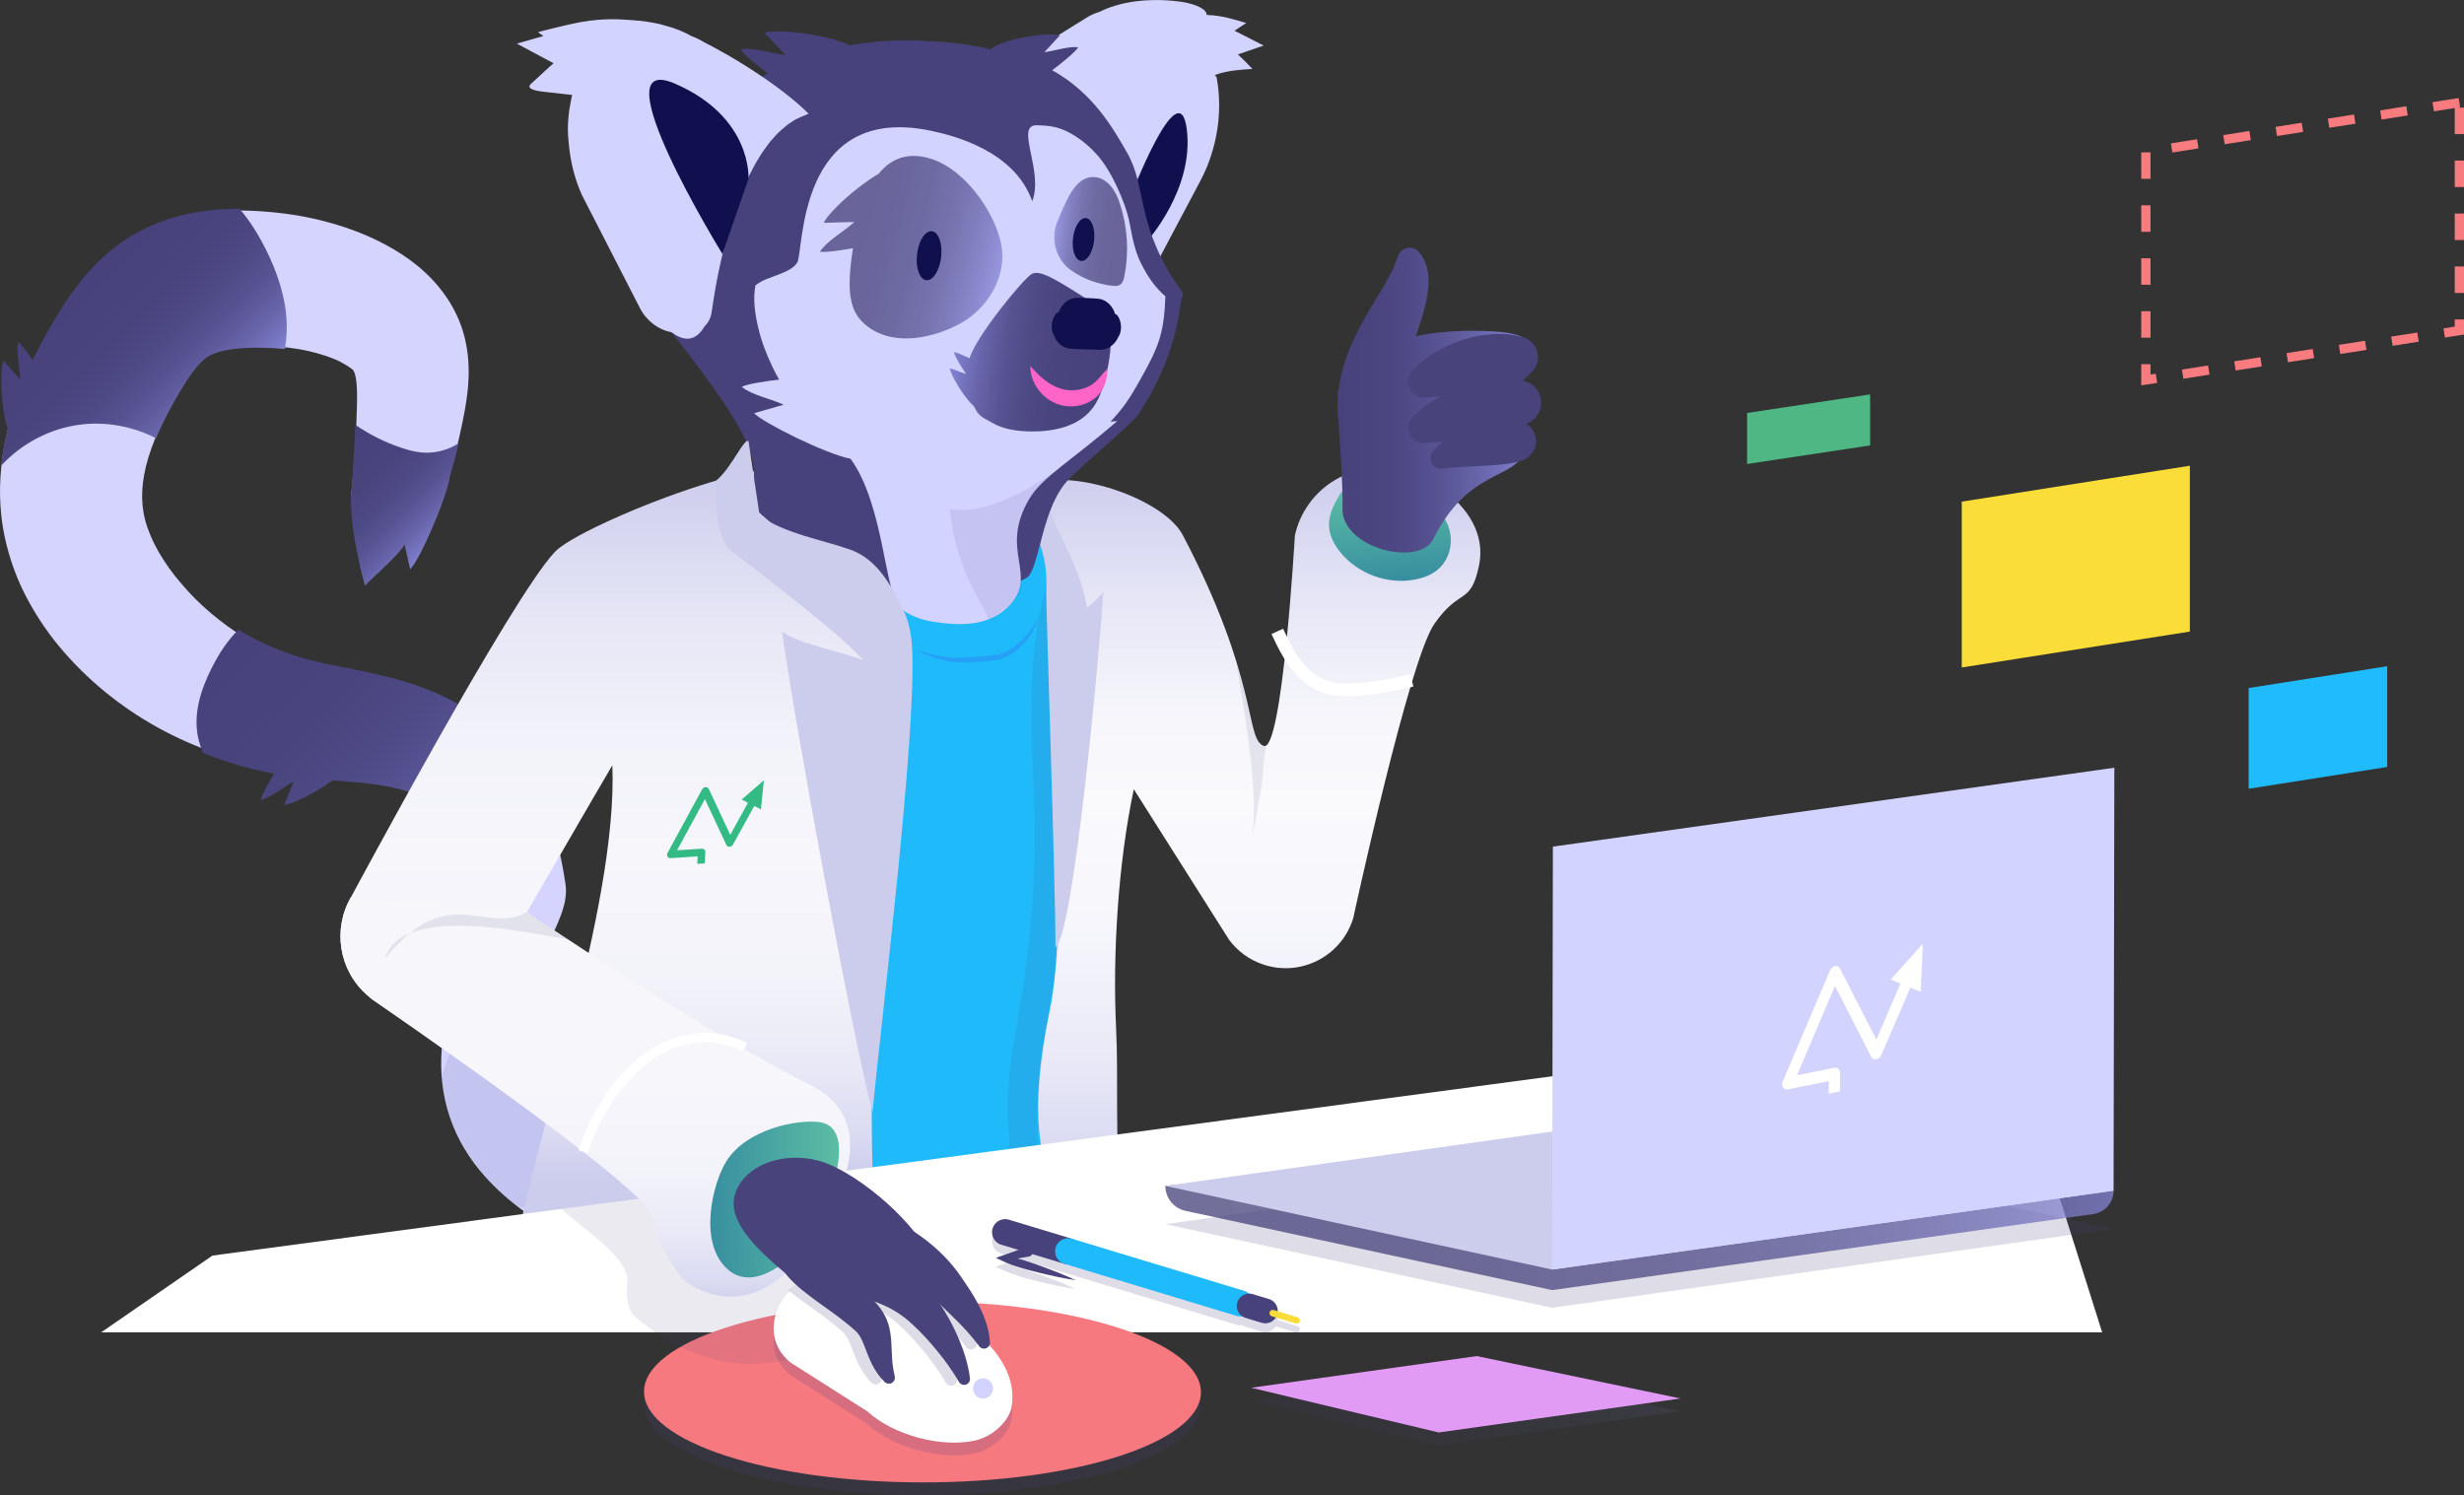 <?xml version="1.0" encoding="utf-8"?>
<!-- Generator: Adobe Illustrator 25.0.1, SVG Export Plug-In . SVG Version: 6.00 Build 0)  -->
<svg version="1.1" id="Layer_1" xmlns="http://www.w3.org/2000/svg" xmlns:xlink="http://www.w3.org/1999/xlink" x="0px" y="0px"
	 viewBox="0 0 1202.86 729.96" style="enable-background:new 0 0 1202.86 729.96;" xml:space="preserve">
<rect x="0" y="0" width="1202.86" height="729.96" fill="#333333" stroke="none"/>
<style type="text/css">
	.st0{fill:#D4D4FF;}
	.st1{fill:url(#SVGID_1_);}
	.st2{fill:url(#SVGID_2_);}
	.st3{fill:url(#SVGID_3_);}
	.st4{opacity:0.11;fill:#47427B;enable-background:new    ;}
	.st5{fill:url(#SVGID_4_);}
	.st6{fill:#1FBAFA;}
	.st7{fill:url(#SVGID_5_);}
	.st8{fill:url(#SVGID_6_);}
	.st9{fill:none;stroke:#FFFFFF;stroke-width:6.228;stroke-miterlimit:10;}
	.st10{fill:url(#SVGID_7_);}
	.st11{opacity:0.11;}
	.st12{fill:#47427B;}
	.st13{fill:url(#SVGID_8_);}
	.st14{fill:#34BA85;}
	.st15{fill:#D3D3FF;}
	.st16{fill:#11104F;}
	.st17{fill:url(#SVGID_9_);}
	.st18{fill:#FF64C7;}
	.st19{opacity:0.76;}
	.st20{fill:url(#SVGID_10_);}
	.st21{fill:url(#SVGID_11_);}
	.st22{fill:url(#SVGID_12_);}
	.st23{opacity:0.22;fill:#4141EF;}
	.st24{fill:#FFFFFF;}
	.st25{fill:url(#SVGID_13_);}
	.st26{fill:#48437B;}
	.st27{opacity:0.18;}
	.st28{opacity:0.76;fill:url(#SVGID_14_);enable-background:new    ;}
	.st29{fill:url(#SVGID_15_);}
	.st30{opacity:0.18;fill:#47427B;enable-background:new    ;}
	.st31{fill:none;stroke:#47427B;stroke-width:12.776;stroke-linecap:round;stroke-miterlimit:10;}
	.st32{fill:none;stroke:#1FBAFA;stroke-width:12.776;stroke-linecap:round;stroke-miterlimit:10;}
	.st33{fill:none;stroke:#47427B;stroke-width:12.126;stroke-linecap:round;stroke-miterlimit:10;}
	.st34{fill:none;stroke:#F9DC39;stroke-width:3.191;stroke-linecap:round;stroke-miterlimit:10;}
	.st35{fill:#F77980;}
	.st36{fill:url(#SVGID_16_);}
	.st37{fill:url(#SVGID_17_);}
	.st38{fill:none;stroke:#FFFFFF;stroke-width:4.639;stroke-miterlimit:10;}
	.st39{fill:url(#SVGID_18_);}
	.st40{fill:#E29BF5;}
	.st41{fill:#FADD39;}
	.st42{fill:none;stroke:#F87B80;stroke-width:4.524;stroke-miterlimit:10;stroke-dasharray:12.927;}
	.st43{fill:#1FBBFB;}
	.st44{fill:#4EB783;}
</style>
<g>
	<g>
		<path class="st0" d="M283.18,607.84c-8.67-4.47-17.33-9.33-25.69-15.24c-8.35-5.88-16.46-12.86-23.47-21.41
			c-3.49-4.27-6.65-8.97-9.33-13.97c-2.68-5.01-4.81-10.36-6.35-15.83c-1.52-5.47-2.44-11.04-2.79-16.52
			c-0.36-5.48-0.17-10.86,0.4-16.05c1.14-10.4,3.78-20.05,6.95-29.08c3.19-9.03,7-17.5,10.82-25.54c1.9-4.01,3.82-7.92,5.54-11.62
			c0.85-1.84,1.67-3.63,2.32-5.24c0.33-0.8,0.61-1.56,0.83-2.2c0.22-0.63,0.37-1.18,0.4-1.34c0.03-0.1,0-0.05-0.03,0.17
			c-0.02,0.2-0.1,0.7-0.04,1.63l0.03,0.35l0.05,0.46l0.08,0.46l-0.04-0.17l-0.17-0.73l-0.33-1.46c-0.46-1.93-0.92-3.85-1.43-5.71
			c-1-3.74-2.13-7.31-3.42-10.69c-1.27-3.38-2.8-6.52-4.45-9.4c-1.67-2.9-3.45-5.46-5.54-7.9c-4.22-4.8-9.32-9.01-15.08-12.32
			c-5.78-3.27-12.09-5.78-18.6-7.29c-6.64-1.56-13.94-2.4-21.98-2.98c-8.04-0.61-16.75-0.92-26.23-1.86
			c-4.72-0.48-9.67-1.05-14.71-2.01c-5.03-0.85-9.99-2.04-14.92-3.35c-9.87-2.66-19.5-6.24-28.82-10.6
			c-9.31-4.38-18.26-9.62-26.75-15.63c-8.47-6.04-16.43-12.86-23.77-20.5c-3.69-3.84-7.24-7.9-10.63-12.22
			c-3.34-4.35-6.51-8.97-9.44-13.87c-2.92-4.9-5.64-10.07-7.92-15.58c-2.28-5.51-4.21-11.32-5.67-17.37
			c-0.75-3.01-1.32-6.12-1.82-9.22c-0.46-3.11-0.77-6.22-0.96-9.31c-0.4-6.2-0.2-12.31,0.36-18.25c1.17-11.88,4.01-22.95,7.6-33.14
			c1.82-5.09,3.83-9.98,5.96-14.7c2.15-4.71,4.47-9.22,6.84-13.6c2.4-4.39,4.84-8.56,7.4-12.74c2.65-4.25,5.49-8.74,9.03-13.35
			c1.73-2.29,3.66-4.64,5.69-6.97c2.1-2.34,4.28-4.68,6.76-6.98c4.83-4.58,10.71-9.03,17.14-12.62c6.38-3.6,12.99-6.03,19.34-7.78
			c6.38-1.75,12.53-2.73,18.38-3.26c5.86-0.55,11.45-0.65,16.78-0.45c2.67,0.1,5.24,0.24,7.83,0.44c2.59,0.2,5.19,0.45,7.8,0.76
			c10.43,1.2,20.99,3.5,31.43,6.99c5.22,1.75,10.39,3.8,15.47,6.29c5.26,2.56,10.57,5.57,15.85,9.4c2.64,1.94,5.27,4,7.82,6.44
			c1.28,1.16,2.54,2.5,3.78,3.79c1.24,1.38,2.45,2.73,3.62,4.25c2.35,2.94,4.54,6.25,6.43,9.8c1.91,3.52,3.49,7.43,4.61,11.2
			c1.11,3.79,1.82,7.52,2.21,11.03c0.38,3.51,0.49,6.83,0.43,9.94c-0.11,6.25-0.94,11.61-1.76,16.42l-0.65,3.46l-0.66,3.39
			c-0.45,2.25-0.96,4.5-1.46,6.74c-1.01,4.48-2.09,8.94-3.3,13.37c-2.37,8.86-5.12,17.59-8.32,26.16l-41.25-9.8
			c0.79-8.19,1.47-16.34,1.99-24.45c0.24-4.06,0.46-8.11,0.62-12.16l0.19-6.07l0.08-3.03l0.05-2.96c0.02-3.76-0.15-7-0.54-9.36
			c-0.2-1.19-0.45-2.17-0.72-2.92c-0.27-0.74-0.58-1.21-0.84-1.5c-0.28-0.29-0.42-0.36-0.71-0.54c-0.26-0.17-0.56-0.4-1.03-0.71
			c-0.18-0.15-0.5-0.32-0.74-0.51c-0.33-0.18-0.58-0.39-0.96-0.59c-0.67-0.41-1.52-0.9-2.44-1.38c-0.92-0.49-2.01-0.97-3.14-1.46
			c-1.16-0.48-2.4-0.95-3.71-1.39c-2.82-0.95-5.77-1.8-8.8-2.5c-6.08-1.39-12.56-2.11-19.28-2.42c-1.68-0.07-3.38-0.1-5.09-0.1
			c-1.71,0-3.45,0.04-5.08,0.1c-3.28,0.16-6.3,0.44-9,0.85c-5.47,0.8-9.24,2.41-11.37,3.83c-1.03,0.7-2.06,1.49-3.4,2.91
			c-0.66,0.65-1.37,1.51-2.11,2.4c-0.75,0.96-1.53,1.95-2.34,3.14c-1.61,2.3-3.4,5.07-5.24,8.17c-1.89,3.19-3.74,6.48-5.42,9.68
			c-3.35,6.43-6.22,12.72-8.38,18.76c-1.06,3.02-1.98,5.96-2.68,8.81c-0.69,2.84-1.19,5.6-1.52,8.22c-0.3,2.62-0.44,5.14-0.39,7.54
			c0.06,2.42,0.3,4.67,0.7,7.03c0.42,2.35,1.05,4.79,1.91,7.29c0.9,2.49,1.95,5.09,3.24,7.69c1.29,2.61,2.78,5.25,4.49,7.87
			c1.68,2.64,3.55,5.28,5.58,7.87c4.16,5.17,8.69,10.3,13.77,14.88c5.04,4.65,10.5,8.92,16.3,12.8c5.79,3.89,11.95,7.34,18.4,10.19
			c3.23,1.41,6.51,2.75,9.86,3.89c3.29,1.22,6.82,2.2,10.58,3.2c7.49,1.96,15.89,3.64,24.87,5.67c4.48,1.01,9.14,2.15,13.89,3.51
			c4.75,1.36,9.6,2.89,14.47,4.82c9.83,3.92,19.15,9.01,27.62,15.41c8.44,6.42,16.11,14.09,22.26,23.04
			c3.12,4.43,5.84,9.25,8.02,14.04c2.22,4.81,3.94,9.67,5.4,14.46c1.46,4.79,2.59,9.53,3.51,14.18c0.47,2.33,0.87,4.63,1.25,6.93
			l0.27,1.71l0.13,0.85l0.17,1.08l0.11,0.86l0.06,0.76c0.13,2,0,3.58-0.16,4.85c-0.17,1.28-0.39,2.4-0.62,3.34
			c-0.47,1.94-0.97,3.44-1.47,4.84c-0.5,1.39-1,2.64-1.5,3.82c-0.99,2.37-1.97,4.5-2.93,6.56l-5.56,11.7
			c-3.51,7.54-6.61,14.88-8.92,22.17c-2.33,7.27-3.84,14.47-4.19,21.23c-0.36,6.78,0.52,13.03,2.61,18.51
			c2.11,5.48,5.43,10.32,9.93,14.61c9,8.6,22.45,14.84,37.11,18.49L283.18,607.84z"/>
		<g>
			
				<linearGradient id="SVGID_1_" gradientUnits="userSpaceOnUse" x1="9355.654" y1="2090.416" x2="9450.208" y2="2090.416" gradientTransform="matrix(-0.707 -0.707 0.707 -0.707 5239.126 8301.258)">
				<stop  offset="0" style="stop-color:#8585D6"/>
				<stop  offset="0.076" style="stop-color:#7776C2"/>
				<stop  offset="0.2" style="stop-color:#6663A8"/>
				<stop  offset="0.336" style="stop-color:#585494"/>
				<stop  offset="0.491" style="stop-color:#4E4A86"/>
				<stop  offset="0.68" style="stop-color:#49447D"/>
				<stop  offset="1" style="stop-color:#47427B"/>
			</linearGradient>
			<path class="st1" d="M8.86,166.9c1.45,0.97,4.36,4.95,7.07,9c1.14-2.39,2.31-4.75,3.52-7.05c0.97-1.89,1.97-3.7,2.98-5.53
				c0.99-1.84,2.03-3.6,3.07-5.37c0.52-0.89,1.04-1.77,1.57-2.65c0.52-0.87,1.07-1.77,1.64-2.68c1.11-1.8,2.31-3.66,3.56-5.55
				c2.5-3.78,5.36-7.68,8.67-11.65c3.32-3.95,7.1-7.98,11.53-11.79c1.07-0.96,2.28-1.89,3.43-2.81c1.17-0.92,2.43-1.82,3.66-2.7
				c1.27-0.87,2.57-1.73,3.89-2.55c1.34-0.79,2.68-1.59,4.03-2.34c5.42-2.96,10.99-5.15,16.4-6.79c5.42-1.64,10.71-2.72,15.79-3.4
				c5.09-0.68,9.97-1.01,14.66-1.1c0.88-0.01,1.74-0.01,2.61-0.01c4.96,5.81,9.09,12.42,12.54,19.23
				c5.87,11.57,10.15,24.18,10.5,37.15c0.11,4.04-0.2,8.11-0.93,12.1c-1.76-0.18-3.53-0.33-5.33-0.44c-2.77-0.17-5.6-0.22-8.45-0.22
				c-2.92,0-5.63,0.11-8.17,0.34c-5.07,0.39-9.3,1.32-12.24,2.41c-1.48,0.54-2.61,1.16-3.52,1.71c-0.22,0.15-0.41,0.3-0.63,0.43
				c-0.2,0.16-0.4,0.31-0.62,0.47c-0.21,0.2-0.43,0.35-0.67,0.56c-0.23,0.24-0.47,0.39-0.73,0.67c-1,0.96-2.19,2.22-3.48,3.84
				c-1.29,1.61-2.66,3.58-4.14,5.84c-0.74,1.13-1.49,2.32-2.26,3.6l-1.17,1.96c-0.4,0.66-0.79,1.34-1.17,2.02
				c-0.77,1.36-1.58,2.71-2.3,4.05c-0.74,1.34-1.5,2.69-2.17,4.02c-2.19,4.16-4.14,8.28-5.83,12.29
				c-11.35-5.83-24.46-8.27-37.12-6.64c-14.63,1.88-28.47,9.18-38.47,20c0.26-2.49,0.59-4.95,0.98-7.37
				c0.6-3.64,1.34-7.2,2.19-10.68c-3.2-9.49-4.02-27.86-2.08-33.18c2.73,3.05,5.47,6.1,8.2,9.15C9.77,179.6,7.69,171.92,8.86,166.9z
				"/>
		</g>
		<g>
			
				<linearGradient id="SVGID_2_" gradientUnits="userSpaceOnUse" x1="9104.648" y1="2029.846" x2="9274.879" y2="2029.846" gradientTransform="matrix(-0.707 -0.707 0.707 -0.707 5239.126 8301.258)">
				<stop  offset="0" style="stop-color:#8585D6"/>
				<stop  offset="0.076" style="stop-color:#7776C2"/>
				<stop  offset="0.2" style="stop-color:#6663A8"/>
				<stop  offset="0.336" style="stop-color:#585494"/>
				<stop  offset="0.491" style="stop-color:#4E4A86"/>
				<stop  offset="0.68" style="stop-color:#49447D"/>
				<stop  offset="1" style="stop-color:#47427B"/>
			</linearGradient>
			<path class="st2" d="M127.64,313.56c5.2,2.54,10.61,4.67,16.12,6.46c2.75,0.9,5.56,1.71,8.61,2.45c3.06,0.74,6.22,1.48,9.61,2.17
				l10.53,2.12c3.63,0.73,7.45,1.53,11.34,2.41c3.89,0.86,7.95,1.92,12.03,3.08c4.11,1.21,8.31,2.56,12.51,4.22
				c4.24,1.69,8.43,3.58,12.46,5.74c4.03,2.17,7.96,4.52,11.72,7.15c7.54,5.24,14.43,11.52,20.42,18.67
				c0.77,0.87,1.46,1.83,2.19,2.74l1.07,1.38c0.35,0.47,0.69,0.95,1.03,1.43c0.67,0.96,1.36,1.91,2.01,2.89
				c0.64,0.99,1.26,1.99,1.88,2.99c0.63,0.99,1.17,2.05,1.75,3.07c0.58,1.03,1.14,2.06,1.64,3.11l0.78,1.56l0.72,1.57
				c0.49,1.05,0.93,2.1,1.36,3.15c0.52,1.26,1,2.53,1.46,3.79c-13.37,1.62-26.17,7.43-36.38,16.21c-0.41-0.69-0.83-1.36-1.25-2.01
				c-0.37-0.57-0.74-1.13-1.14-1.66l-0.57-0.81l-0.6-0.77c-0.39-0.53-0.8-1.01-1.22-1.5c-0.43-0.48-0.79-0.99-1.25-1.45
				c-1.7-1.9-3.57-3.68-5.53-5.35c-1.97-1.68-4.12-3.19-6.32-4.62l-1.68-1.03c-0.57-0.34-1.16-0.65-1.73-0.97
				c-0.57-0.33-1.16-0.64-1.75-0.94c-0.6-0.3-1.16-0.63-1.77-0.9c-2.39-1.17-4.88-2.16-7.4-3.06c-2.53-0.88-5.11-1.58-7.72-2.19
				c-2.68-0.58-5.47-1.11-8.39-1.55c-2.97-0.42-6.01-0.78-9.25-1.09c-3.23-0.32-6.57-0.59-10.1-0.86l-2.44-0.19
				c-7.97,5.85-19.19,11.54-23.68,12.01c1.55-3.79,3.1-7.58,4.64-11.38c-5,2.55-11,7.79-16.03,8.93c0.29-2.08,3.57-7.98,6.52-12.85
				c-1.44-0.26-2.89-0.53-4.34-0.83c-8.51-1.73-16.86-4.16-25.02-7.14c-1.84-0.68-3.66-1.39-5.48-2.13
				c-0.87-2.41-1.7-4.83-2.25-7.31c-2.6-11.79,1.4-24.07,6.93-34.8c3.38-6.56,7.46-12.92,12.74-18.03
				C120.05,309.66,123.79,311.71,127.64,313.56z"/>
		</g>
		<g>
			
				<linearGradient id="SVGID_3_" gradientUnits="userSpaceOnUse" x1="9236.436" y1="2129.898" x2="9305.158" y2="2129.898" gradientTransform="matrix(-0.707 -0.707 0.707 -0.707 5239.126 8301.258)">
				<stop  offset="0" style="stop-color:#8585D6"/>
				<stop  offset="0.076" style="stop-color:#7776C2"/>
				<stop  offset="0.2" style="stop-color:#6663A8"/>
				<stop  offset="0.336" style="stop-color:#585494"/>
				<stop  offset="0.491" style="stop-color:#4E4A86"/>
				<stop  offset="0.68" style="stop-color:#49447D"/>
				<stop  offset="1" style="stop-color:#47427B"/>
			</linearGradient>
			<path class="st3" d="M196.03,218.66c3.15,1.05,6.37,1.93,9.68,2.25c6.37,0.61,12.87-1.1,18.28-4.51
				c-1.33,5.44-2.81,10.83-4.41,16.18l0.03-0.01c-1.07,9.52-14.86,41.36-19.4,45.28c-0.9-3.99-1.8-7.99-2.71-11.98l0,0
				c-2.64,4.96-15.79,16.21-19.26,20.02c-0.81-1.59-6.67-25.43-6.77-37.73c-0.24-1.57-0.32-3.19-0.19-4.85l0.03-0.43
				c0.53-6.91,1.08-13.76,1.47-20.59c0.22-3.41,0.36-6.83,0.51-10.23c0.07-1.55,0.13-3.09,0.18-4.64
				C180.42,212.19,188.03,215.99,196.03,218.66z"/>
		</g>
	</g>
	<path class="st4" d="M215.73,525.3c11.46-37.39,34.37-48.51,35.22-33.18c1.74,31.55-0.89,45.67,17.39,57.29
		c-5.61,24.96,35.18,33.25-13.64,40.3C239.5,581.69,215.73,552.67,215.73,525.3z"/>
	
		<linearGradient id="SVGID_4_" gradientUnits="userSpaceOnUse" x1="579.669" y1="134.56" x2="579.669" y2="502.541" gradientTransform="matrix(1 0 0 -1 0 732)">
		<stop  offset="0" style="stop-color:#CCCCED"/>
		<stop  offset="0.068" style="stop-color:#D6D6F1"/>
		<stop  offset="0.231" style="stop-color:#EAEAF8"/>
		<stop  offset="0.396" style="stop-color:#F6F6FC"/>
		<stop  offset="0.563" style="stop-color:#FAFAFD"/>
		<stop  offset="0.684" style="stop-color:#F5F5FB"/>
		<stop  offset="0.834" style="stop-color:#E5E5F6"/>
		<stop  offset="1" style="stop-color:#CCCCED"/>
	</linearGradient>
	<path class="st5" d="M682.33,229.46c-22.7-5.03-45.18,9.28-50.21,31.98c0,0-6.07,106.22-15.22,102.74
		c-9.15-3.48-2.08-31.63-39.46-102.88c-10.05-19.17-61-35.29-78.32-22.32s-20.85,37.53-7.88,54.86l9.7,12.95l-64.27-14.07
		l8.14,291.11c0,0,105.58,23.73,102.45-1.57s-1.17-54.52-2.4-79.98c-1.75-36.08,0.91-80.43,8.63-116.97l46.55,73.57
		c4.07,5.45,9.78,9.75,16.73,12.05c18.07,6,37.58-3.78,43.58-21.85l0.26-0.78c0,0,27.13-125.65,39.57-143.64
		c12.44-17.98,17.72-8.86,21.83-28.49C726.76,253.43,705.03,234.5,682.33,229.46z"/>
	<g>
		<path class="st6" d="M374.01,255.82c-2.87-9.93,7.99-12.31,4.02-23c29.57,19.26,72.23,52.33,107.52,51.06
			c23.78-0.86,20.06-24.21,26.5-32.91c-7.47,22.59,12.99,18.56,10,35.7c-1.1,0.67-2.21,1.32-3.33,1.96
			c-10.08,66.24,4.07,156.37-6.38,205.27c-21.26,99.58,24.74,105.86,31.22,118.96c-19.31,22.39-117.13,67.57-162.8,18.96
			c-13.11-13.95,25.27-69.72,18.38-88.43c-11.54-31.33-12-65.91-12.15-99.64c-0.21-47.64,9.75-102-10.41-178.56
			c-1.78-2.44-3.34-5.05-4.64-7.86L374.01,255.82z"/>
	</g>
	
		<linearGradient id="SVGID_5_" gradientUnits="userSpaceOnUse" x1="296.069" y1="81.811" x2="296.069" y2="499.871" gradientTransform="matrix(1 0 0 -1 0 732)">
		<stop  offset="0.179" style="stop-color:#CCCCED"/>
		<stop  offset="0.234" style="stop-color:#DBDBF2"/>
		<stop  offset="0.32" style="stop-color:#EAEAF7"/>
		<stop  offset="0.418" style="stop-color:#F3F3FA"/>
		<stop  offset="0.56" style="stop-color:#F6F6FB"/>
		<stop  offset="0.697" style="stop-color:#F2F2FA"/>
		<stop  offset="0.832" style="stop-color:#E6E6F6"/>
		<stop  offset="0.965" style="stop-color:#D2D2EF"/>
		<stop  offset="1" style="stop-color:#CCCCED"/>
	</linearGradient>
	<path class="st7" d="M252.35,608.57l173.58-38.69c-1.45-51.94,1.23-143.92-2.5-159.19c-15.14-61.98,4.12-41.72,2.39-105.5
		l-27.62-17.92c0.01-0.23-5.27-52.38-5.27-52.61c0.38-22.23-111.26,21.88-122.38,35.14c-21.42,23.06-99.13,168.08-99.13,168.08l0,0
		c-9.14,15.58-6.14,35.96,8.04,48.15l2.17,1.87c0,0,134.84,92.23,136.72,106.02s14.47,30.55,15.97,31.58
		c22.73,15.58,56.23,5.09,71.81-17.64c15.58-22.73,9.78-53.79-12.96-69.37l-135.94-93.15l34.14-58.79l7.56-12.91
		C301.8,443.7,258.05,564.46,252.35,608.57z"/>
	
		<linearGradient id="SVGID_6_" gradientUnits="userSpaceOnUse" x1="341.281" y1="429.793" x2="341.444" y2="429.793" gradientTransform="matrix(1 0 0 -1 0 732)">
		<stop  offset="0" style="stop-color:#CCCCED"/>
		<stop  offset="0.068" style="stop-color:#D6D6F1"/>
		<stop  offset="0.231" style="stop-color:#EAEAF8"/>
		<stop  offset="0.396" style="stop-color:#F6F6FC"/>
		<stop  offset="0.563" style="stop-color:#FAFAFD"/>
		<stop  offset="0.684" style="stop-color:#F5F5FB"/>
		<stop  offset="0.834" style="stop-color:#E5E5F6"/>
		<stop  offset="1" style="stop-color:#CCCCED"/>
	</linearGradient>
	<path class="st8" d="M341.29,302.33c0.02-0.02,0.04-0.04,0.06-0.07C341.53,301.95,341.43,302.1,341.29,302.33z"/>
	<path class="st9" d="M689.25,332.15c-40.37,9.37-51.93,6.33-65.71-23.9"/>
	<g>
		
			<linearGradient id="SVGID_7_" gradientUnits="userSpaceOnUse" x1="9959.036" y1="-926.57" x2="9928.818" y2="-890.558" gradientTransform="matrix(-0.707 0.707 -0.707 -0.707 7067.48 -7413.263)">
			<stop  offset="0" style="stop-color:#388FA0"/>
			<stop  offset="1" style="stop-color:#5BBDA3"/>
		</linearGradient>
		<path class="st10" d="M655.57,239.02c-3.51,5.55-7.16,11.59-6.75,18.14c0.28,4.49,2.48,8.67,5.28,12.19
			c8.54,10.75,23.27,16.2,36.75,13.58c4.25-0.82,8.44-2.44,11.63-5.37c5.01-4.6,6.86-12.14,5.14-18.72
			c-1.72-6.58-6.72-12.08-12.86-15.01L655.57,239.02z"/>
	</g>
	<g class="st11">
		<path class="st12" d="M511.09,283.73c-10.43,40.15-7.57,70.44-6.32,106.11c1.14,32.73-0.95,65.56-6.22,97.88
			c-3.4,20.84-8.14,41.82-6.21,62.84c0.42,4.52,1.11,9.3-0.75,13.44c-1.27,2.84-3.59,5.05-5.98,7.03
			c-25.44,21.11-61.2,23.03-94.25,23.97c24.05,3.95,48.5,7.92,72.7,4.99c21.5-2.6,39.4-20.86,54.68-12.35
			c-11.47-20.8-19.03-19.91-4.37-108.04C526.66,405.79,512.38,310.68,511.09,283.73z"/>
	</g>
	<g>
		
			<linearGradient id="SVGID_8_" gradientUnits="userSpaceOnUse" x1="-915.307" y1="1016.878" x2="-880.131" y2="1016.878" gradientTransform="matrix(-0.994 -0.113 0.113 -0.994 -491.568 1264.306)">
			<stop  offset="0" style="stop-color:#CCCCED"/>
			<stop  offset="0.566" style="stop-color:#CCCCED"/>
		</linearGradient>
		<path class="st13" d="M513.18,248c-1.2,6.45,12.96,24.12,17.56,48.74c8.66-7.88,6.65-6.26,7.88-7.78
			c-1.72,28.12-14.52,168.5-23.39,173.39c0.2-26.39-4.67-167.53-4.47-173.55c0.37-11-0.86-16.39-3.07-23.1
			C507.68,265.7,510.37,254.22,513.18,248z"/>
	</g>
	<g>
		<g>
			<g>
				<path class="st14" d="M362.06,390.35l10.85-9.38l-1.45,14.18l-3.25-1.66l-10.37,18.83c-0.27,0.48-0.7,0.84-1.2,1
					c-0.15,0.05-0.31,0.08-0.47,0.09c-0.7,0.04-1.3-0.3-1.58-0.89l-10.47-22.38l-13.59,24.99l12.08-0.78c1-0.07,1.78,0.69,1.73,1.7
					l-0.31,5.49l-3.65,0.23l0.2-3.66l-13.21,0.86c-0.63,0.04-1.21-0.25-1.51-0.77c-0.31-0.51-0.3-1.19,0.02-1.77l16.88-31.04
					c0.27-0.48,0.71-0.85,1.22-1.01c0.15-0.05,0.31-0.08,0.47-0.09c0.7-0.04,1.3,0.3,1.57,0.9l10.49,22.4l8.62-15.67L362.06,390.35z
					"/>
			</g>
		</g>
	</g>
	<path class="st15" d="M589.09,7.31c0-0.03,0-0.07,0-0.1l0,0c0-0.04,0-0.08,0-0.12h-0.01c0-0.06,0-0.12-0.01-0.19
		c-0.01,0-0.01,0-0.02,0c-0.05-0.28-0.15-0.57-0.31-0.85h0.01c-0.08-0.14-0.18-0.27-0.28-0.41c-0.01-0.01-0.02-0.03-0.03-0.04l0,0
		l-0.01-0.01c-0.01-0.01-0.01-0.02-0.02-0.03c-0.13-0.16-0.27-0.31-0.43-0.47l0,0l-0.01-0.01c-0.02-0.02-0.04-0.03-0.05-0.05
		c-0.06-0.05-0.12-0.1-0.18-0.16c-0.05-0.04-0.1-0.09-0.15-0.13c-0.04-0.03-0.07-0.06-0.11-0.09c-0.06-0.05-0.12-0.09-0.18-0.14
		c-0.04-0.03-0.07-0.06-0.11-0.08l0,0c-0.02-0.02-0.05-0.03-0.07-0.05c-0.03-0.02-0.06-0.04-0.08-0.05
		c-0.05-0.04-0.11-0.08-0.16-0.11c-0.1-0.07-0.21-0.14-0.32-0.2c-0.09-0.05-0.17-0.1-0.26-0.16c-0.05-0.03-0.09-0.05-0.14-0.08
		c-0.01,0-0.02-0.01-0.03-0.02c-0.04-0.02-0.07-0.04-0.1-0.06c-0.1-0.05-0.21-0.11-0.31-0.16c-0.02-0.01-0.04-0.02-0.06-0.03h0.01
		c-0.01-0.01-0.02-0.01-0.04-0.02c-0.02-0.01-0.05-0.02-0.07-0.03c-0.07-0.04-0.15-0.07-0.23-0.11c-0.16-0.08-0.33-0.16-0.51-0.24
		c-0.06-0.03-0.11-0.05-0.17-0.08c-0.03-0.01-0.06-0.02-0.09-0.04c-0.03-0.01-0.06-0.03-0.09-0.04c-0.04-0.02-0.09-0.03-0.13-0.05
		c-0.09-0.04-0.18-0.07-0.27-0.11c-0.07-0.03-0.14-0.05-0.21-0.08c-0.1-0.04-0.2-0.08-0.31-0.12c-0.1-0.04-0.19-0.08-0.29-0.11
		c-0.03-0.01-0.05-0.02-0.08-0.03c-0.01,0-0.03-0.01-0.04-0.01c-0.04-0.01-0.09-0.03-0.13-0.04c-0.05-0.02-0.1-0.03-0.16-0.05
		c-0.09-0.03-0.19-0.06-0.28-0.1c-0.04-0.01-0.09-0.03-0.13-0.04c0.01,0,0.02,0,0.03,0.01c-0.04-0.01-0.08-0.02-0.11-0.03
		c-0.06-0.02-0.11-0.04-0.16-0.05c-0.02-0.01-0.03-0.01-0.05-0.02c-0.02-0.01-0.04-0.01-0.06-0.02c-0.07-0.02-0.15-0.04-0.22-0.06
		c-0.12-0.04-0.23-0.07-0.35-0.1c-0.09-0.03-0.19-0.06-0.29-0.08c-0.13-0.04-0.26-0.07-0.4-0.11c-0.07-0.02-0.14-0.04-0.21-0.06
		c-0.05-0.01-0.11-0.03-0.16-0.04c-0.07-0.02-0.13-0.03-0.19-0.05c-0.05-0.01-0.1-0.03-0.15-0.04c-0.04-0.01-0.08-0.02-0.12-0.03
		c0,0,0,0-0.01,0c-0.14-0.03-0.28-0.07-0.42-0.1c-0.06-0.01-0.12-0.03-0.18-0.04c-0.14-0.03-0.28-0.06-0.42-0.09
		c-0.16-0.03-0.32-0.07-0.48-0.1c-0.03-0.01-0.06-0.01-0.08-0.01c-0.03-0.01-0.07-0.01-0.1-0.02c-0.06-0.01-0.11-0.02-0.17-0.03
		s-0.11-0.02-0.17-0.03l0,0c-0.04-0.01-0.08-0.02-0.11-0.02c-0.09-0.02-0.19-0.03-0.28-0.05c-0.08-0.01-0.16-0.03-0.24-0.04
		c-0.14-0.02-0.28-0.05-0.42-0.07c-0.13-0.02-0.26-0.04-0.4-0.06c-0.15-0.02-0.3-0.05-0.45-0.07c-0.01,0-0.02,0-0.03,0
		c0.02,0,0.04,0,0.07,0.01c-0.03,0-0.05,0-0.08-0.01c-0.1-0.01-0.2-0.03-0.3-0.04c-0.03,0-0.06-0.01-0.1-0.01
		c-0.03,0-0.06-0.01-0.09-0.01c-0.05-0.01-0.11-0.01-0.16-0.02c-0.1-0.01-0.19-0.02-0.29-0.03s-0.21-0.03-0.31-0.04
		c-0.08-0.01-0.16-0.02-0.23-0.03c-0.46-0.05-0.93-0.09-1.4-0.13l-0.25-0.07L571,0.28c-0.26-0.02-0.53-0.04-0.79-0.05
		c-0.01,0-0.01,0-0.02,0c-0.08-0.01-0.16-0.01-0.24-0.02c-0.04,0-0.08-0.01-0.12-0.01c-0.19-0.01-0.38-0.02-0.54-0.03
		c0.01,0,0.01,0.01,0.02,0.01l-0.13-0.01c-0.16-0.01-0.38-0.03-0.55-0.04c-0.19-0.01-0.45-0.03-0.64-0.04l-0.56-0.02
		c-0.2-0.01-0.46-0.02-0.66-0.02l-0.54-0.01c-0.19,0-0.44,0-0.63,0h-0.23c-0.36,0-0.82-0.01-1.17,0l-1.03,0.01
		c-0.37,0.01-0.86,0.02-1.23,0.03l-1.03,0.04c-0.37,0.02-0.85,0.04-1.22,0.06l-0.64,0.04c-0.09,0.01-0.18,0.01-0.28,0.02
		c-0.01,0-0.01,0-0.02,0l0,0h-0.04h-0.04l-0.29,0.02l0.23-0.02c-0.35,0.03-0.8,0.06-1.14,0.09l-0.62,0.06
		c-0.1,0.01-0.19,0.02-0.29,0.03l-0.08,0.01c-0.35,0.04-0.81,0.08-1.16,0.12l-0.96,0.12c-0.2,0.03-0.45,0.06-0.68,0.09
		c-0.14,0.02-0.28,0.04-0.42,0.06c-0.01,0-0.01,0-0.02,0l-0.93,0.14c-0.32,0.05-0.75,0.12-1.07,0.18l-0.9,0.17
		c-0.11,0.02-0.25,0.05-0.38,0.08c-0.26,0.05-0.51,0.1-0.77,0.16l-0.75,0.16l-0.3,0.07l0,0c-0.23,0.05-0.47,0.11-0.67,0.16
		l-0.82,0.21c-0.14,0.04-0.3,0.08-0.47,0.13c-0.19,0.05-0.38,0.1-0.57,0.16l-0.39,0.11c-0.17,0.05-0.4,0.12-0.57,0.17l-0.53,0.16
		c-0.17,0.05-0.39,0.12-0.55,0.18l-0.52,0.17c-0.16,0.06-0.37,0.13-0.53,0.18l-0.27,0.1l0,0L542,3.55
		c-0.16,0.06-0.36,0.13-0.52,0.19l-0.5,0.19c-0.15,0.06-0.36,0.14-0.51,0.2l-0.49,0.2c-0.15,0.06-0.35,0.15-0.5,0.21L539,4.75
		c-0.15,0.07-0.34,0.15-0.49,0.22l-0.34,0.16c0,0-0.01,0-0.01,0.01l-0.08,0.04l-0.03,0.01l-0.09,0.04l0.06-0.03
		c-0.14,0.07-0.31,0.15-0.45,0.21l-0.46,0.23c-0.1,0.05-0.21,0.11-0.32,0.16l-0.2,0.06c-0.18,0.05-0.41,0.12-0.59,0.18l-0.22,0.07
		c-0.08,0.03-0.16,0.05-0.24,0.08c-0.15,0.05-0.34,0.12-0.48,0.17l-0.41,0.16c-0.12,0.05-0.27,0.11-0.39,0.16
		c-0.16,0.06-0.32,0.13-0.48,0.2c-0.12,0.05-0.26,0.11-0.37,0.16L533.3,7.1c-0.01,0.01-0.03,0.01-0.04,0.02l0,0L533.1,7.2
		l-0.06,0.03L533,7.24l0.02-0.01c-0.12,0.06-0.26,0.13-0.38,0.18l-0.18,0.09c-0.1,0.05-0.2,0.1-0.3,0.15
		c-0.09,0.05-0.18,0.1-0.26,0.14l-0.36,0.19c-0.11,0.06-0.25,0.14-0.36,0.21l-0.34,0.2c-0.1,0.06-0.22,0.13-0.32,0.2c0,0,0,0-0.01,0
		l-2.58,1.6l-2.58,1.6l-0.52,0.32c-1.3,0.81-2.6,1.61-3.9,2.42L520.18,15l-2.6,1.61l-1.2,0.74c-0.85,0.53-1.71,1.06-2.56,1.58
		l-1.47,0.91l-2.63,1.63l-2.64,1.64l-2.66,1.65l-2.68,1.66l-1.22,0.76c-0.81,0.5-1.61,1-2.42,1.5l-1.77,1.1l-2.74,1.7l-2.76,1.71
		l-2.79,1.73l-2.27,1.41c-0.37,0.23-0.74,0.46-1.11,0.69l-2.28,1.41l-2.88,1.78l-2.91,1.8h0.01c-0.02,0.01-0.04,0.03-0.05,0.04
		c-0.01,0.01-0.02,0.01-0.03,0.01c0,0.01,0,0.01,0,0.02c-0.03,0.04-0.04,0.09-0.02,0.14l2.5,4.58l2.49,4.55l2.48,4.53l2.47,4.52
		l2.46,4.5l2.46,4.49l2.45,4.48l2.45,4.48l2.45,4.48l2.45,4.48l2.46,4.49l2.46,4.5l2.47,4.51l2.48,4.53l2.49,4.55l2.5,4.57
		l2.51,4.59l2.53,4.62l2.55,4.66l2.57,4.69c0.21,0.38,0.45,0.76,0.72,1.13c0.06,0.08,0.14,0.16,0.2,0.24
		c0.11,0.14,0.24,0.28,0.36,0.43c0.27,0.31,0.56,0.62,0.87,0.92c0.14,0.14,0.28,0.27,0.43,0.4c0.08,0.08,0.16,0.16,0.24,0.23
		c0.15,0.12,0.33,0.23,0.48,0.35c0.38,0.3,0.78,0.59,1.2,0.87c0.26,0.17,0.53,0.33,0.8,0.49c0.44,0.26,0.9,0.5,1.37,0.73
		c0.18,0.09,0.33,0.19,0.51,0.27c0.16,0.07,0.34,0.13,0.5,0.2c0.22,0.09,0.45,0.18,0.67,0.27c0.49,0.19,0.99,0.35,1.5,0.51
		c0.21,0.06,0.42,0.13,0.63,0.19c0.72,0.2,1.47,0.38,2.23,0.51c0.08,0.01,0.16,0.02,0.24,0.03c0.57,0.1,1.14,0.18,1.73,0.24
		c0.21,0.02,0.43,0.04,0.65,0.06l4.08,0.3c0.59,0.04,1.18,0.06,1.75,0.07c0.19,0,0.38-0.01,0.57-0.01c0.38-0.01,0.76-0.01,1.13-0.04
		c0.22-0.01,0.43-0.04,0.65-0.06c0.33-0.03,0.66-0.06,0.99-0.11c0.22-0.03,0.44-0.07,0.66-0.11c0.31-0.05,0.61-0.11,0.91-0.17
		c0.09-0.02,0.18-0.03,0.26-0.05s0.14-0.05,0.22-0.07c0.73-0.18,1.43-0.38,2.1-0.63c0.07-0.02,0.12-0.05,0.19-0.08
		c0.64-0.25,1.25-0.53,1.82-0.84c0.05-0.02,0.1-0.04,0.14-0.07c0.03-0.01,0.05-0.03,0.07-0.05c0.3-0.17,0.59-0.36,0.86-0.54
		c0.08-0.06,0.17-0.11,0.25-0.16c0.35-0.25,0.68-0.51,0.99-0.79c0.01-0.01,0.02-0.01,0.03-0.02c0.03-0.02,0.05-0.05,0.07-0.08
		c0.34-0.31,0.64-0.64,0.92-0.98c0.04-0.05,0.1-0.09,0.14-0.15c0.05-0.07,0.09-0.15,0.15-0.22c0.12-0.16,0.23-0.32,0.33-0.49
		c0.05-0.08,0.11-0.16,0.16-0.24s0.08-0.17,0.13-0.26c0.03-0.05,0.05-0.11,0.08-0.16c-0.03,0.05-0.04,0.11-0.07,0.16
		c2.95-5.56,5.9-11.13,8.85-16.69l0.35-0.67l1.26-2.37l0.86-1.62c1.12-2.11,2.24-4.22,3.36-6.33l0.71-1.33l1.21-2.28l1.16-2.18
		c0.14-0.26,0.27-0.51,0.41-0.77l0.83-1.57l0.26-0.5c0.44-0.84,0.89-1.68,1.33-2.51l0.78-1.47l1.18-2.23l1.04-1.97
		c0.44-0.83,0.88-1.66,1.32-2.49c0.36-0.72,0.85-1.67,1.21-2.39c0.03-0.06,0.07-0.14,0.1-0.21c0.45-0.9,0.72-1.49,1.03-2.23
		c0.17-0.39,0.32-0.75,0.46-1.09l0.58-1.36c0.05-0.13,0.11-0.29,0.17-0.44c0.55-1.37,1.01-2.63,1.65-4.57
		c0.13-0.42,0.28-0.91,0.44-1.4c0.11-0.36,0.22-0.72,0.32-1.07c0.01-0.02,0.02-0.05,0.02-0.07l0.07-0.25
		c0.2-0.71,0.39-1.4,0.56-2.06l0.07-0.25c0.04-0.15,0.08-0.31,0.12-0.48c0.04-0.17,0.09-0.36,0.13-0.53
		c0.07-0.27,0.13-0.54,0.19-0.82c0.06-0.26,0.12-0.52,0.17-0.75l0.04-0.17c0.03-0.15,0.06-0.29,0.09-0.43
		c0.8-3.72,1.32-7.45,1.56-11.22c0.02-0.24,0.03-0.49,0.04-0.74l0.03-0.37c0.01-0.18,0.02-0.39,0.02-0.58
		c0.02-0.36,0.03-0.73,0.04-1.11c0.01-0.3,0.02-0.62,0.03-0.88v-0.2c0.01-0.77,0.02-1.55,0.01-2.35c-0.01-0.6-0.03-1.28-0.06-2.01
		c-0.01-0.18-0.01-0.37-0.02-0.53l-0.03-0.52c-0.02-0.43-0.05-0.87-0.09-1.33l-0.04-0.67c-0.08-0.75-0.16-1.75-0.25-2.49L594.57,42
		c-0.05-0.39-0.11-0.79-0.16-1.2l-0.08-0.58c-0.02-0.11-0.04-0.25-0.06-0.37c-0.04-0.26-0.09-0.53-0.14-0.8
		c-0.08-0.44-0.15-0.88-0.23-1.26l0,0l0,0v-0.01c-0.02-0.08-0.05-0.16-0.09-0.24c-0.01-0.02-0.03-0.04-0.05-0.06
		c-0.01-0.02-0.02-0.04-0.04-0.06c-0.01-0.01-0.01-0.02-0.02-0.03s-0.01-0.02-0.02-0.03s-0.01-0.02-0.02-0.02
		c-0.01-0.01-0.01-0.01-0.02-0.02c0-0.01-0.01-0.01-0.01-0.02l-0.01-0.01c-0.03-0.04-0.08-0.07-0.12-0.11
		c-0.02-0.02-0.03-0.03-0.05-0.05c-0.02-0.02-0.03-0.03-0.05-0.05c0,0,0,0,0,0.01c-0.02-0.02-0.04-0.04-0.07-0.06
		c-0.01-0.01-0.02-0.02-0.03-0.02S593.29,37,593.29,37l0,0c-0.01-0.01-0.03-0.02-0.04-0.03c-0.01-0.01-0.02-0.02-0.03-0.03v0.01
		c-0.01-0.01-0.02-0.02-0.03-0.02c-0.02-0.01-0.03-0.03-0.04-0.04v0.01c-0.01,0-0.01-0.01-0.02-0.01c-0.02-0.01-0.03-0.03-0.05-0.04
		c0,0,0,0,0,0.01c-0.01-0.01-0.02-0.01-0.03-0.02c-0.01-0.01-0.02-0.02-0.04-0.03l0,0c-0.02-0.02-0.04-0.03-0.07-0.05l0,0
		c0,0-0.01,0-0.01-0.01c0.37-0.15,0.74-0.31,1.12-0.44c5.15-1.83,11.29-2.28,17.36-2.66c-2.3-2.38-4.6-4.78-7.11-7.09
		c4.2-1.44,8.41-2.87,12.61-4.31c-4.75-2.42-9.49-4.83-14.24-7.25c1.88-1.29,3.81-2.53,5.73-3.75c-5.94-1.8-11.94-3.68-18.93-3.94
		c-0.01,0-0.02,0-0.04,0l-0.25-0.01C589.15,7.31,589.12,7.31,589.09,7.31"/>
	<path class="st16" d="M551.74,96.48l8.19,21.32c0,0,23.14-25.48,19.42-54.73C575.64,33.81,551.74,96.48,551.74,96.48z"/>
	<g>
		<path class="st12" d="M369,248.7c-5.07-25.72,14.87-18.12-55.15-103.82c-6.28-34.77,14.42-85.05,60.98-108.98
			c-5.56-4.22-12.12-9.6-13.41-11.88c6.16-1.03,15.25,2.18,22.02,2.78c-3.44-3.61-6.89-7.22-10.33-10.83
			c6.98-2.05,31.42,0.93,41.76,6.2c0.77-0.14,1.54-0.29,2.35-0.42c5.17-0.87,9.93-1.38,14.09-1.68c1.5-0.11,2.48-0.18,3.86-0.23
			c1.76-0.08,3.36-0.13,4.79-0.16c0.2-0.01,0.39-0.01,0.6-0.02c0.2,0,0.42,0,0.64,0c1.69-0.02,3.1-0.01,4.16,0
			c0.88,0.01,1.78,0.05,2.69,0.12l4.58,0.32c1.91,0.03,3.85,0.11,6.24,0.26c0.07,0,0.14,0,0.21,0.01c0.22,0.02,0.42,0.03,0.62,0.05
			c0.01,0,0.03,0,0.04,0h0.01c1.96,0.14,2.9,0.22,4.88,0.45c1.35,0.14,2.59,0.29,3.7,0.43c0.22,0.03,0.42,0.05,0.66,0.08l0.58,0.08
			c1.69,0.23,3.04,0.44,3.98,0.58c3.1,0.48,7.28,1.32,10.23,1.99c5.09-5.03,27.73-8.47,33.68-6.82c-2.54,2.75-5.08,5.49-7.62,8.24
			c5.07-0.53,11.85-3.04,16.48-2.34c-1.17,2.14-8.34,7.94-12.69,11.18c20,11.04,29.83,28.46,36.61,40.3
			c10.1,17.63,3.71,35.95,27.05,68.21c0.61,0.84-0.67,3.46-0.79,4.36c-0.08,0.62-0.17,1.3-0.26,1.99c-0.02,0.18-0.05,0.36-0.07,0.55
			c-0.14,1.02-0.3,2.08-0.48,3.12c-0.11,0.64-0.22,1.28-0.34,1.92c-0.01,0.03-0.01,0.06-0.02,0.09
			c-1.87,10.18-5.11,20.26-9.76,29.98c-0.02,0.05-0.04,0.1-0.07,0.15c-0.04,0.07-0.07,0.15-0.1,0.22c-0.01,0.02-0.02,0.04-0.02,0.06
			l-0.07,0.14c-2.51,5.33-4.54,8.77-4.57,8.81c-0.07,0.11-0.14,0.22-0.2,0.33c-1.44,2.47-3.32,5.4-4.74,7.71
			c-2.26,3.65-23.42,21.36-33.25,30.94c-14.67,14.08-14.82,45.4-21.57,49.06C437.41,316.65,369,248.7,369,248.7z"/>
	</g>
	<path class="st15" d="M258.47,42.12c0,0.01,0,0.02,0,0.02c0,0.01-0.01,0.02-0.01,0.03l0.01-0.01l0,0c0,0.01-0.01,0.03-0.01,0.04
		c0,0.01,0,0.02,0,0.04s0.01,0.04,0.01,0.06s0,0.04,0.01,0.06c0.01,0.04,0.03,0.08,0.04,0.12c0,0.01,0,0.03,0.01,0.04
		c0,0.01,0,0.02,0.01,0.03s0.02,0.02,0.02,0.04c0,0.01,0,0.02,0.01,0.03l0,0c0.01,0.01,0.01,0.02,0.02,0.04
		c0.01,0.01,0.01,0.02,0.02,0.03c0.01,0.01,0.02,0.02,0.02,0.03c0.01,0.02,0.04,0.04,0.05,0.06c0.01,0.01,0.02,0.03,0.03,0.04
		c0.02,0.02,0.03,0.05,0.05,0.07c0.01,0.01,0.02,0.02,0.04,0.04c0.01,0.01,0.02,0.02,0.04,0.04c0.01,0.01,0.03,0.03,0.05,0.04
		c0.02,0.01,0.04,0.03,0.05,0.04c0.03,0.03,0.06,0.06,0.1,0.09c0.01,0.01,0.01,0.01,0.02,0.02l0,0c0.01,0.01,0.03,0.02,0.04,0.03
		s0.02,0.01,0.03,0.02c0.05,0.04,0.12,0.07,0.18,0.11c0.01,0.01,0.02,0.02,0.04,0.02c0.03,0.02,0.06,0.04,0.09,0.06
		s0.06,0.04,0.1,0.05c0.02,0.01,0.04,0.02,0.06,0.03c0.03,0.02,0.07,0.03,0.11,0.05c0.02,0.01,0.04,0.02,0.06,0.03
		c0.09,0.04,0.18,0.08,0.28,0.12c0.04,0.02,0.07,0.03,0.11,0.05c0.02,0.01,0.03,0.01,0.05,0.02c0.01,0,0.01,0.01,0.02,0.01l0,0
		c0.02,0.01,0.04,0.01,0.06,0.02c0.01,0,0.02,0.01,0.04,0.01c0.11,0.04,0.21,0.08,0.33,0.12c0.1,0.03,0.22,0.07,0.33,0.1
		c0.06,0.02,0.11,0.04,0.17,0.05c0.02,0.01,0.04,0.01,0.07,0.02c0.04,0.01,0.09,0.02,0.14,0.03c0.12,0.03,0.25,0.06,0.37,0.09
		c0.14,0.03,0.28,0.07,0.43,0.1c0.08,0.02,0.15,0.03,0.23,0.05c0.02,0,0.04,0.01,0.06,0.01l0,0c0.04,0.01,0.08,0.01,0.12,0.02
		c0.16,0.03,0.31,0.06,0.48,0.09c0.15,0.03,0.3,0.05,0.46,0.07c0.17,0.03,0.35,0.05,0.53,0.08c0.16,0.02,0.33,0.04,0.5,0.06
		c0.19,0.02,0.38,0.05,0.58,0.07c0.02,0,0.04,0.01,0.06,0.01c-0.04,0-0.09-0.01-0.13-0.01c7.21,0.77,11.56,1.27,14.25,1.61
		l-0.07,0.3c-0.01,0.05-0.03,0.12-0.04,0.18c-0.05,0.21-0.09,0.39-0.13,0.56c-0.12,0.5-0.2,0.92-0.29,1.36
		c-1.21,5.79-2.01,12.74-1.27,19.68c0.07,1.05,0.17,2.1,0.3,3.16c0.08,0.79,0.18,1.58,0.29,2.37c0,0,0,0,0,0.01
		c0.01,0.09,0.02,0.17,0.03,0.26c0.01,0.09,0.02,0.18,0.04,0.28c0.01,0.1,0.03,0.2,0.04,0.29l0.06,0.38
		c0.05,0.32,0.09,0.63,0.15,0.97c0,0.01,0,0.02,0,0.03c0.04,0.27,0.1,0.57,0.15,0.85l0.03,0.2c0-0.03-0.01-0.05-0.02-0.07l0.02,0.12
		l0.02,0.12c0.02,0.09,0.04,0.21,0.06,0.3c0.1,0.54,0.21,1.1,0.33,1.68l0.07,0.36l0.05,0.25l0.01,0.05
		c0.18,0.82,0.37,1.65,0.58,2.52c0.21,0.77,0.47,1.79,0.68,2.56l0.17,0.56c0.04,0.15,0.09,0.29,0.13,0.43l0.47,1.54
		c0.13,0.38,0.28,0.83,0.43,1.28c0.02,0.06,0.04,0.12,0.06,0.18c0.13,0.37,0.25,0.74,0.37,1.06l0.58,1.5c0,0.01,0,0.01,0.01,0.02
		l-0.35-0.89c0.15,0.38,0.3,0.77,0.45,1.15c0.04,0.11,0.09,0.22,0.13,0.33l0.14,0.36c0.05,0.11,0.1,0.24,0.15,0.36l0.1,0.26
		l0.78,1.81v0.01l0,0l0.01,0.02c0.01,0.02,0.02,0.03,0.03,0.05l-0.01-0.01l1.31,2.55l1.31,2.56l1.31,2.56l1.32,2.57l1.33,2.58
		l1.33,2.6l1.34,2.62l1.36,2.64l1.37,2.67l1.38,2.7l1.4,2.73l1.42,2.77l1.44,2.81l1.46,2.85l1.49,2.9l1.51,2.95l1.54,3l1.57,3.06
		l1.6,3.12l1.64,3.19c0.21,0.42,0.44,0.83,0.69,1.23c0.01,0.01,0.02,0.03,0.02,0.04l-0.01-0.03l0,0l0.01,0.03
		c0.04,0.06,0.08,0.12,0.12,0.18c0.23,0.38,0.48,0.75,0.74,1.12c0.1,0.14,0.2,0.28,0.3,0.41c0.23,0.3,0.46,0.6,0.7,0.9
		c0.07,0.08,0.13,0.17,0.19,0.25c0.03,0.04,0.07,0.07,0.1,0.1c0.49,0.58,1.02,1.13,1.56,1.66c0.09,0.08,0.17,0.16,0.26,0.24
		c0.55,0.52,1.13,1.01,1.73,1.46c0.05,0.03,0.09,0.08,0.13,0.11c0.07,0.05,0.15,0.1,0.22,0.15c0.35,0.26,0.71,0.5,1.07,0.74
		c0.11,0.07,0.21,0.14,0.32,0.21c0.47,0.29,0.94,0.57,1.43,0.82c0.11,0.06,0.22,0.11,0.33,0.16c0.39,0.2,0.78,0.38,1.18,0.55
		c0.15,0.07,0.3,0.13,0.46,0.19c0.42,0.17,0.84,0.32,1.26,0.46c0.08,0.02,0.15,0.06,0.23,0.08c0.02,0.01,0.04,0.01,0.06,0.01
		c0.58,0.18,1.17,0.32,1.76,0.45c0.14,0.03,0.28,0.05,0.42,0.08c0.61,0.11,9.53,8.69,16.15-2.84c0.08-0.14,0.23-0.22,0.34-0.34
		c0.38-0.4,0.75-0.83,1.07-1.28l0.01-0.01c0.47-0.66,0.87-1.38,1.19-2.14c0.01-0.03,0.02-0.06,0.03-0.09
		c0.19-0.45,0.34-0.91,0.48-1.39c0.02-0.07,0.05-0.13,0.07-0.2c0.03-0.12,0.05-0.24,0.08-0.36c0.05-0.22,0.1-0.44,0.14-0.67
		c0.02-0.1,0.05-0.2,0.07-0.3c0.02-0.12,0.03-0.25,0.04-0.37c0-0.03,0.01-0.05,0.01-0.08c-0.01,0.04,0,0.09-0.01,0.14
		c0.63-4.51,1.36-8.98,2.16-13.36l0.44-2.33c0.13-0.69,0.27-1.37,0.4-2.06c0.19-0.92,0.39-1.91,0.59-2.88
		c0.13-0.64,0.27-1.28,0.41-1.91l1.24-5.43c0.04-0.16,0.08-0.33,0.12-0.5c0.39-1.57,0.86-3.48,1.28-5.12
		c0.11-0.42,0.22-0.84,0.33-1.26l1.64-5.9c0.49-1.57,1.09-3.56,1.64-5.3c0.18-0.55,0.35-1.09,0.53-1.63l2.05-5.88
		c0.05-0.15,0.11-0.29,0.16-0.44c0.76-1.95,1.71-4.45,2.5-6.33l2.69-5.97c0.72-1.4,1.6-3.15,2.43-4.72c0.37-0.68,0.73-1.33,1.1-1.97
		l2.68-4.39c0.1-0.15,0.2-0.31,0.29-0.45c1.15-1.6,2.6-3.68,3.82-5.22c0.04-0.05,0.09-0.11,0.13-0.16l3.49-3.9
		c1.32-1.19,3.01-2.75,4.47-3.94c0.47-0.35,0.96-0.7,1.48-1.05l2.59-1.7c0.03-0.02,0.06-0.04,0.09-0.05
		c1.83-0.9,4.27-2.04,6.17-2.73c0.09-0.03,0.16-0.06,0.21-0.09l0,0l0,0l0,0l0,0l0,0l0,0c0.01-0.01,0.01-0.01,0.01-0.02
		c0,0,0-0.01,0.01-0.01c0.02-0.02,0.04-0.04,0.05-0.07c0,0,0,0,0-0.01c0,0,0,0,0-0.01c0,0,0,0,0-0.01l0,0l0,0l0,0
		c0-0.01-0.02-0.02-0.02-0.04c-0.01-0.02-0.01-0.04-0.02-0.06l-0.01-0.01c0,0,0-0.01-0.01-0.01c0,0,0-0.01-0.01-0.01
		c0,0,0-0.01-0.01-0.01c0,0,0-0.01-0.01-0.01l0,0l0,0l0,0l0,0l0,0l0,0c-0.84-0.8-1.93-1.89-2.79-2.65
		c-0.88-0.78-2.05-1.84-2.94-2.61l-0.01-0.01c-1.28-1.12-1.75-1.51-3.02-2.52c-0.4-0.32-0.92-0.73-1.49-1.18
		c-0.6-0.48-1.21-0.96-1.73-1.36l-0.9-0.68c-0.48-0.37-1-0.75-1.54-1.16l-0.74-0.55c-0.24-0.18-0.51-0.37-0.78-0.57
		c-0.55-0.4-1.11-0.81-1.71-1.24c-0.32-0.23-0.63-0.45-0.92-0.66l-0.32-0.22c-0.92-0.65-1.89-1.32-2.92-2.03
		c-0.02-0.01-0.04-0.03-0.06-0.04c-12.19-8.38-23.5-14.45-28.73-17.11l-0.28-0.14c-0.03-0.02-0.07-0.05-0.1-0.06l-0.38-0.24
		c-0.13-0.08-0.29-0.18-0.42-0.25l-0.41-0.23c-0.13-0.07-0.31-0.17-0.45-0.25l-0.43-0.23c-0.14-0.07-0.33-0.17-0.48-0.24l-0.46-0.22
		c-0.15-0.07-0.36-0.17-0.51-0.24c-0.05-0.02-0.11-0.05-0.17-0.07c0.01,0,0.01,0.01,0.02,0.01l-0.34-0.15
		c-0.16-0.07-0.38-0.16-0.54-0.23l-0.51-0.21c-0.17-0.07-0.4-0.16-0.57-0.22l-0.53-0.2c-0.04-0.02-0.09-0.05-0.12-0.07l-0.47-0.27
		c-0.15-0.08-0.36-0.2-0.51-0.28l-0.24-0.13l-0.24-0.13c-0.16-0.08-0.37-0.19-0.53-0.27l-0.25-0.12l-0.25-0.12
		c-0.16-0.08-0.38-0.18-0.54-0.26l-0.52-0.24l-0.15-0.07c0.01,0,0.02,0.01,0.03,0.01c-0.15-0.06-0.31-0.14-0.44-0.19l-0.54-0.23
		c-0.17-0.07-0.4-0.17-0.58-0.24l-0.56-0.23c-0.18-0.07-0.42-0.16-0.6-0.23l-0.58-0.22c-0.19-0.07-0.43-0.16-0.62-0.23l-0.33-0.12
		l-0.33-0.12c-0.11-0.04-0.24-0.08-0.37-0.12s-0.26-0.09-0.37-0.12l-0.94-0.3c-0.08-0.03-0.19-0.06-0.28-0.09
		c-0.28-0.09-0.59-0.18-0.84-0.25l-0.98-0.28c-0.18-0.05-0.39-0.1-0.59-0.16c-0.21-0.06-0.41-0.11-0.59-0.16l-0.51-0.13
		c-0.01,0-0.02-0.01-0.03-0.01l-0.25-0.06l-0.14-0.1l-0.24-0.06l0.14,0.03c-0.18-0.04-0.37-0.09-0.57-0.13
		c-0.03-0.01-0.06-0.01-0.09-0.02c-0.17-0.04-0.34-0.08-0.48-0.11l-1.05-0.23c-0.39-0.08-0.91-0.19-1.3-0.26l-1.07-0.2
		c-0.4-0.07-0.94-0.16-1.35-0.23L316,10.62c-0.41-0.06-0.96-0.14-1.37-0.19l-1.1-0.14c-0.41-0.05-0.96-0.11-1.37-0.15l-1.1-0.1
		l-0.89-0.07c0.02,0,0.03,0,0.04,0c-0.16-0.01-0.33-0.03-0.48-0.04l-4.08-0.3c-1.06-0.07-2.17-0.14-3.7-0.2l-0.27-0.01
		c-0.16-0.01-0.37-0.01-0.53-0.02h-0.14c-0.03,0-0.05,0-0.08,0h-0.12c-0.01,0-0.02,0-0.04,0h-0.03c-0.13,0-0.31-0.01-0.45-0.01
		h-0.34c-0.11,0-0.25,0-0.36,0h-0.26c-0.08,0-0.19,0-0.27,0h-0.19h-0.01h-0.77c-0.78,0.02-1.82,0.04-2.61,0.07l-1.62,0.08
		l-0.33,0.02c0.03,0,0.06,0,0.1-0.01c-0.43,0.03-0.89,0.06-1.36,0.1c-0.17,0.01-0.33,0.02-0.5,0.04c-2.52,0.21-4.96,0.53-7.56,0.99
		c-0.07,0.01-0.13,0.02-0.2,0.03c-0.31,0.05-0.62,0.11-0.93,0.17l-0.31,0.06c-0.3,0.06-0.65,0.13-1,0.19
		c-0.06,0.01-0.11,0.02-0.16,0.03c-0.19,0.04-0.4,0.08-0.56,0.11c-0.39,0.08-0.78,0.16-1.17,0.24l-0.36,0.07
		c-0.09,0.02-0.2,0.04-0.31,0.07c-0.14,0.03-0.28,0.06-0.42,0.09c-0.07,0.01-0.12,0.03-0.19,0.04c-0.19,0.04-0.38,0.08-0.57,0.13
		c-0.05,0.01-0.12,0.03-0.17,0.04l-0.34,0.08c-0.27,0.06-0.56,0.13-0.85,0.19l-0.4,0.09c-0.13,0.03-0.29,0.07-0.44,0.1
		c-0.01,0-0.02,0-0.02,0.01c-0.33,0.08-0.66,0.16-0.98,0.23c-0.02,0-0.03,0.01-0.04,0.01c-0.03,0.01-0.08,0.02-0.11,0.03
		c-0.03,0.01-0.06,0.01-0.09,0.02c-0.09,0.02-0.2,0.05-0.3,0.07c0.05-0.01,0.1-0.02,0.15-0.04l-1.56,0.37
		c-0.53,0.13-1.22,0.3-1.76,0.43c-0.01,0-0.02,0-0.03,0.01c0,0,0,0-0.01,0l0,0l-1.86,0.46c-0.59,0.15-1.38,0.34-1.96,0.49
		l-2.07,0.52c-0.66,0.16-1.53,0.38-2.19,0.55c0.06-0.01,0.16-0.02,0.23-0.03c-0.44,0.07-0.6,0.18-0.39,0.33
		c0.26,0.19,0.61,0.43,0.87,0.62c0.05,0.03,0.1,0.07,0.15,0.1c0.51,0.36,0.99,0.7,1.43,1h-0.01l-0.76,0.22l-0.89,0.26l-1.02,0.29
		l-1.16,0.33l-1.3,0.37l-1.43,0.41l-1.57,0.45l-1.71,0.49l-1.85,0.53l-1.23,0.35c0,0,0.02,0,0.03,0c-0.04,0.01-0.06,0.02-0.03,0.03
		c4.68,2.5,9.36,5,14.03,7.5c0.99,0.53,1.99,1.06,2.98,1.59l0.19,0.1l0.17,0.09c0.14,0.07,0.28,0.15,0.42,0.22l0.05,0.03l0.03,0.01
		c-0.03,0.02-0.06,0.05-0.08,0.07l-0.06,0.06c-0.27,0.23-0.71,0.62-1.48,1.31h-0.01c-0.14,0.12-0.32,0.29-0.46,0.42l-0.5,0.46
		c-0.17,0.15-0.39,0.35-0.55,0.5l-0.6,0.55c-0.19,0.18-0.45,0.41-0.65,0.59l-0.69,0.64c-0.22,0.2-0.52,0.48-0.74,0.68l-0.09,0.08
		c-0.23,0.21-0.46,0.43-0.69,0.64l-0.01,0.01l0,0c-0.56,0.52-1.12,1.04-1.68,1.56l-0.05,0.04c-0.01,0.01-0.02,0.02-0.03,0.03
		c-0.52,0.48-1.03,0.95-1.53,1.41l-0.39,0.36l-0.9,0.84c-0.03,0.03-0.06,0.06-0.09,0.09c0.02-0.02,0.05-0.04,0.07-0.06
		c-0.1,0.1-0.2,0.2-0.27,0.29c0,0,0,0.01-0.01,0.01l-0.01,0.01l-0.01,0.01c0,0,0,0,0.01-0.01v0.01c-0.01,0.01-0.01,0.02-0.02,0.03
		c-0.02,0.02-0.02,0.04-0.04,0.07c-0.01,0.02-0.03,0.04-0.04,0.06c0,0.01-0.01,0.02-0.02,0.03c-0.01,0.01-0.01,0.02-0.01,0.03
		c-0.01,0.02-0.03,0.04-0.04,0.06c0,0.01-0.01,0.01-0.01,0.02l-0.01,0.01l0,0c0,0.01,0,0.02-0.01,0.03
		c-0.01,0.02-0.02,0.04-0.02,0.06c-0.01,0.03-0.01,0.05-0.01,0.08c-0.01,0.04-0.02,0.07-0.03,0.11c0,0.01,0,0.01,0,0.02
		C258.46,42.1,258.47,42.11,258.47,42.12z M299.32,9.39c-0.04,0-0.09,0-0.13,0h-0.06h0.14H299.32z M284.1,95.12
		c0.01,0.02,0.03,0.04,0.04,0.06c-0.01-0.01-0.02-0.03-0.03-0.04S284.1,95.13,284.1,95.12z"/>
	<path class="st16" d="M329.39,40.79c-38.05-16.43,23.28,83.2,23.28,83.2l12.72-36.69C365.38,87.3,367.44,57.21,329.39,40.79z"/>
	<g>
		<path class="st15" d="M382.53,197.6c-6.15-2.9-15.61-4.73-20.41-8.72c2.34-1.36,11.17-2.73,18.22-3.55
			c-1.17-2.04-2.26-4.12-3.27-6.24c-2.91-6.13-5.39-12.47-6.91-19.04c-1.55-6.74-2.74-13.8-1.32-20.99
			c0.22,0.01,0.42-0.02,0.56-0.14c4.79-4,16.49-5.22,19.8-10.77c3.29-5.55-0.27-78.16,65.51-64.26c10.7,2.26,40.61,9.75,49.18,34.35
			c5.81-14.58-8.69-37.37,2.23-37.09c5.85,0.15,9.91,0.61,15.05,3.17c5.17,2.59,10.05,6.45,14.19,11.04
			c4,4.46,7.26,10.11,10.01,16.03c2.61,5.66,5.06,11.84,6.27,18.5c1.2,6.61,2.56,13.14,5.46,18.85c2.9,5.71,6.38,11.27,11.8,15.91
			c-0.24,6.95-0.78,13.91-2.8,20.57c-1.97,6.48-5.22,12.52-8.55,18.49c-3.25,5.8-6.57,11.79-10.79,16.88
			c-1.49,1.8-3.03,3.55-4.62,5.26l3.28-0.26c-21.87,18.94-36.51,27.24-42.82,37.75c-15.59,25.99,5.39,37.6-10.81,53.24
			c-9.64,9.31-23.46,9.02-36.7,6.9c-5.68-0.91-11.25-3-15.68-6.67c-7.51-6.22-7.66-49.98-24.18-72.83
			c-12.16-2.33-42.71-17.57-47.1-22.24C372.93,200.35,377.73,198.97,382.53,197.6z"/>
	</g>
	<g>
		
			<linearGradient id="SVGID_9_" gradientUnits="userSpaceOnUse" x1="-903.584" y1="1197.717" x2="-826.611" y2="1197.717" gradientTransform="matrix(-0.994 -0.113 0.113 -0.994 -491.568 1264.306)">
			<stop  offset="0" style="stop-color:#47427B"/>
			<stop  offset="0.321" style="stop-color:#49447D"/>
			<stop  offset="0.511" style="stop-color:#4E4A86"/>
			<stop  offset="0.666" style="stop-color:#585494"/>
			<stop  offset="0.803" style="stop-color:#6663A8"/>
			<stop  offset="0.927" style="stop-color:#7776C2"/>
			<stop  offset="1" style="stop-color:#8484D5"/>
		</linearGradient>
		<path class="st17" d="M465.63,171.93c1.52,0.02,3.89,1.33,7.68,3c3.1-10.75,26.89-39.63,30.55-41.3
			c4.55-2.07,13.16,3.87,30.78,14.93c2.66,1.67,5.3,3.64,6.65,6.46c1.16,2.41,1.26,5.17,1.22,7.84c-0.1,7.84-1.2,15.67-3.26,23.23
			c-1.35,4.96-3.17,9.91-6.43,13.88c-6.9,8.43-18.82,10.84-29.72,10.67c-6.52-0.1-13.23-0.99-18.86-4.28
			c-4.74-2.76-6.31-2.87-8.66-7.82c-5.56-5.21-11.18-15.06-11.99-18.77c2.96,0.79,5.05,1.98,8.01,2.77
			C469.28,179.07,466.89,175.55,465.63,171.93z"/>
	</g>
	<g>
		<path class="st18" d="M540.79,179.94c-0.26,2.3-0.46,4.45-1.11,6.74c-0.61,2.27-1.97,4.67-3.8,6.52
			c-1.85,1.85-4.15,3.23-6.61,4.11c-2.46,0.88-5.09,1.21-7.71,1.07c-1.31-0.08-2.61-0.31-3.89-0.64c-1.28-0.39-2.5-0.82-3.64-1.42
			c-2.29-1.17-4.32-2.74-5.95-4.6c-3.27-3.68-5.18-8.35-5.08-12.99c3.02,3.48,5.95,6.31,9.18,8.34c1.6,1.02,3.23,1.84,4.89,2.41
			c0.82,0.31,1.67,0.54,2.48,0.7c0.82,0.17,1.66,0.3,2.51,0.33c3.4,0.21,6.9-0.46,9.97-2.14c1.53-0.87,2.89-1.94,4.26-3.51
			C537.67,183.36,539.01,181.46,540.79,179.94z"/>
	</g>
	<path class="st16" d="M527.18,170.52l9.84,0.25c0.24,0.01,0.48,0,0.72-0.01c0.09-0.01,0.17-0.03,0.26-0.04
		c0.22-0.02,0.43-0.05,0.64-0.09c0.2-0.03,0.4-0.07,0.6-0.12c0.21-0.05,0.42-0.12,0.62-0.19c0.12-0.04,0.24-0.06,0.35-0.11
		c0.07-0.03,0.13-0.07,0.19-0.09c0.29-0.12,0.57-0.26,0.85-0.41c0.14-0.07,0.27-0.14,0.41-0.22c0.38-0.23,0.74-0.48,1.09-0.77
		c0.02-0.02,0.05-0.03,0.08-0.05c0.37-0.31,0.72-0.65,1.06-1.02c0.1-0.12,0.2-0.24,0.3-0.36c0.22-0.27,0.44-0.54,0.64-0.84
		c0.04-0.06,0.09-0.11,0.13-0.18c0.16-0.25,0.32-0.51,0.46-0.77l0.76-1.39c0.15-0.27,0.27-0.54,0.39-0.82
		c0.04-0.09,0.07-0.17,0.1-0.26c0.04-0.12,0.1-0.24,0.14-0.36c0.02-0.05,0.02-0.11,0.04-0.16c0.08-0.26,0.14-0.51,0.19-0.77
		c0.02-0.09,0.05-0.19,0.06-0.28c0.06-0.35,0.1-0.7,0.13-1.05c0-0.07,0-0.14,0-0.21c0.01-0.28,0.01-0.56,0-0.83
		c0-0.12-0.01-0.23-0.02-0.34c-0.02-0.23-0.04-0.46-0.07-0.68c-0.01-0.06-0.01-0.13-0.02-0.19c-0.01-0.05-0.02-0.1-0.03-0.16
		c-0.04-0.23-0.08-0.44-0.13-0.66c-0.02-0.09-0.04-0.19-0.06-0.28c-0.08-0.3-0.16-0.59-0.26-0.86v-0.01c0-0.01-0.01-0.01-0.01-0.02
		c-0.15-0.41-0.31-0.78-0.49-1.12c-0.01-0.02-0.02-0.05-0.03-0.07c-0.01-0.01-0.01-0.02-0.02-0.03c-0.13-0.25-0.27-0.46-0.42-0.66
		c-0.01-0.02-0.02-0.04-0.03-0.05c-0.04-0.05-0.07-0.08-0.11-0.12c-0.07-0.09-0.15-0.18-0.22-0.25c-0.02-0.02-0.04-0.05-0.06-0.07
		c-0.04-0.04-0.09-0.08-0.13-0.11c-0.04-0.04-0.08-0.07-0.12-0.1c-0.02-0.01-0.03-0.03-0.04-0.04c-0.08-0.05-0.15-0.1-0.23-0.14
		c-0.01,0-0.01,0-0.02-0.01c-0.01,0-0.02-0.01-0.03-0.01c-0.04-0.02-0.09-0.04-0.13-0.05c-0.05-0.01-0.1-0.02-0.15-0.03
		c-0.01,0-0.02,0-0.03,0h-0.04c-0.09-0.31-0.18-0.61-0.29-0.91c-0.06-0.16-0.14-0.31-0.2-0.47c-0.1-0.23-0.19-0.46-0.3-0.68
		c-0.07-0.13-0.14-0.25-0.22-0.38c-0.05-0.09-0.1-0.18-0.16-0.27c-0.23-0.38-0.47-0.76-0.73-1.1c-0.02-0.03-0.05-0.05-0.07-0.08
		c-0.19-0.24-0.41-0.46-0.62-0.68c-0.15-0.16-0.28-0.34-0.44-0.48c-0.02-0.02-0.05-0.03-0.07-0.05c-0.13-0.12-0.27-0.21-0.4-0.32
		c-0.22-0.18-0.43-0.37-0.66-0.53c-0.05-0.03-0.1-0.06-0.15-0.09c-0.13-0.09-0.27-0.16-0.4-0.24c-0.18-0.11-0.36-0.23-0.55-0.33
		c-0.11-0.06-0.23-0.09-0.34-0.14c-0.14-0.06-0.28-0.12-0.42-0.17c-0.11-0.04-0.22-0.1-0.34-0.14c-0.24-0.08-0.49-0.14-0.74-0.2
		c-0.09-0.02-0.17-0.05-0.26-0.07c-0.03-0.01-0.06-0.02-0.09-0.02c-0.46-0.09-0.93-0.14-1.41-0.16c0.1,0,0.19,0.01,0.29,0.01
		l-0.33-0.02l0,0l0,0h-0.01l0,0l-4.3-0.26c-0.01,0-0.01,0-0.02,0s-0.01,0-0.02,0s-0.01,0-0.01,0h-0.01c0,0,0,0-0.01,0l-4.48-0.12
		l-0.33-0.02l0,0c0,0,0,0-0.01,0h-0.01h-0.01c-0.01,0-0.01,0-0.02,0.01c-0.11,0-0.21,0-0.32,0c-0.21,0-0.43,0.01-0.64,0.03
		c-0.2,0.02-0.4,0.04-0.6,0.07c-0.01,0-0.01,0-0.02,0s-0.01,0-0.02,0c-0.18,0.03-0.36,0.06-0.53,0.1c-0.18,0.04-0.37,0.09-0.55,0.15
		c-0.13,0.04-0.26,0.08-0.38,0.13c-0.02,0.01-0.04,0.01-0.07,0.02c-0.03,0.01-0.06,0.02-0.08,0.03c-0.18,0.07-0.35,0.14-0.53,0.22
		c-0.18,0.08-0.35,0.16-0.53,0.25c-0.07,0.04-0.15,0.08-0.22,0.12c-0.03,0.02-0.07,0.04-0.1,0.06c-0.07,0.04-0.14,0.08-0.21,0.12
		c-0.18,0.11-0.36,0.23-0.54,0.35c-0.18,0.12-0.35,0.25-0.52,0.39c-0.01,0.01-0.01,0.01-0.02,0.02c-0.01,0-0.01,0.01-0.02,0.01
		c-0.2,0.16-0.4,0.34-0.59,0.52c-0.18,0.17-0.35,0.35-0.52,0.53c-0.03,0.03-0.06,0.06-0.09,0.09c-0.01,0.02-0.03,0.03-0.05,0.05
		c-0.28,0.31-0.54,0.64-0.79,0.99c-0.03,0.04-0.05,0.09-0.08,0.13c-0.23,0.33-0.42,0.69-0.62,1.05c-0.1,0.18-0.21,0.35-0.3,0.53
		c-0.17,0.35-0.3,0.72-0.44,1.09h-0.05c-0.01,0-0.01,0-0.02,0c-0.02,0-0.04,0-0.06,0s-0.04,0-0.06,0.01c-0.02,0-0.04,0.01-0.06,0.01
		s-0.04,0.01-0.06,0.02c-0.02,0.01-0.05,0.02-0.07,0.02l0,0c0,0,0,0-0.01,0c-0.03,0.01-0.05,0.02-0.08,0.03s-0.05,0.03-0.08,0.04
		c-0.03,0.02-0.06,0.04-0.1,0.06c-0.03,0.02-0.06,0.04-0.09,0.06l-0.01,0.01c-0.01,0-0.01,0.01-0.02,0.01
		c-0.04,0.03-0.08,0.06-0.12,0.09c-0.06,0.05-0.13,0.11-0.19,0.17c-0.01,0.01-0.01,0.02-0.02,0.02c-0.02,0.01-0.03,0.03-0.04,0.05
		c-0.06,0.06-0.11,0.11-0.17,0.18c-0.03,0.03-0.06,0.07-0.08,0.11c-0.06,0.08-0.13,0.16-0.19,0.24c-0.03,0.05-0.07,0.08-0.1,0.13
		c-0.03,0.04-0.05,0.08-0.07,0.12c-0.07,0.1-0.14,0.21-0.21,0.33c-0.05,0.09-0.11,0.18-0.16,0.28c-0.07,0.12-0.13,0.25-0.19,0.38
		c-0.05,0.1-0.1,0.2-0.15,0.31c-0.06,0.14-0.12,0.29-0.18,0.44c-0.04,0.11-0.09,0.22-0.13,0.33c-0.06,0.16-0.11,0.33-0.16,0.5
		c-0.03,0.09-0.06,0.18-0.09,0.28c0,0.02-0.01,0.03-0.01,0.05c-0.08,0.32-0.16,0.64-0.21,0.98c0,0.02-0.01,0.03-0.01,0.05
		c-0.03,0.21-0.06,0.42-0.08,0.63c-0.01,0.05-0.02,0.11-0.02,0.16v0.01c-0.02,0.22-0.03,0.43-0.04,0.65c0,0.05,0,0.1,0,0.16
		s0,0.11,0,0.17c0,0.08,0,0.16,0,0.24c0.01,0.17,0.02,0.35,0.03,0.52c0,0.02,0,0.03,0.01,0.05c0,0.02,0.01,0.05,0.01,0.07
		c0.01,0.12,0.02,0.23,0.04,0.35c0.02,0.15,0.04,0.3,0.07,0.44c0,0.02,0.01,0.05,0.01,0.07s0.01,0.05,0.02,0.07
		c0.02,0.1,0.04,0.19,0.06,0.29c0.03,0.14,0.07,0.27,0.11,0.41c0.01,0.05,0.03,0.1,0.05,0.14c0.01,0.03,0.02,0.06,0.03,0.09
		c0.02,0.06,0.04,0.12,0.06,0.18c0.05,0.14,0.1,0.27,0.16,0.41c0.04,0.1,0.08,0.19,0.13,0.29l0.68,1.44
		c0.02,0.05,0.04,0.09,0.07,0.14c0.1,0.21,0.21,0.41,0.32,0.61c0.07,0.12,0.14,0.23,0.21,0.34c0.03,0.05,0.06,0.11,0.1,0.16
		c0.03,0.04,0.05,0.09,0.08,0.14c0.16,0.24,0.32,0.47,0.49,0.69c0.03,0.03,0.06,0.06,0.08,0.1c0.08,0.1,0.16,0.19,0.24,0.29
		c0.12,0.14,0.23,0.29,0.36,0.42c0.07,0.07,0.15,0.14,0.22,0.21c0.07,0.07,0.13,0.13,0.2,0.2c0.27,0.25,0.55,0.49,0.85,0.71
		c0.01,0.01,0.03,0.02,0.04,0.03c0.28,0.21,0.58,0.39,0.88,0.56c0.08,0.04,0.16,0.09,0.24,0.13c0.32,0.17,0.65,0.32,0.98,0.44
		c0.01,0,0.02,0,0.02,0.01c0.33,0.12,0.67,0.21,1.01,0.29c0.09,0.02,0.18,0.04,0.27,0.06c0.35,0.07,0.71,0.12,1.07,0.14l4.3,0.26
		l0,0l0,0l0,0L527.18,170.52z"/>
	<g class="st19">
		
			<linearGradient id="SVGID_10_" gradientUnits="userSpaceOnUse" x1="-906.539" y1="1260.285" x2="-870.014" y2="1260.285" gradientTransform="matrix(-0.994 -0.113 0.113 -0.994 -491.568 1264.306)">
			<stop  offset="0" style="stop-color:#47427B"/>
			<stop  offset="0.321" style="stop-color:#49447D"/>
			<stop  offset="0.511" style="stop-color:#4E4A86"/>
			<stop  offset="0.666" style="stop-color:#585494"/>
			<stop  offset="0.803" style="stop-color:#6663A8"/>
			<stop  offset="0.927" style="stop-color:#7776C2"/>
			<stop  offset="1" style="stop-color:#8484D5"/>
		</linearGradient>
		<path class="st20" d="M523.25,132.26c-7.74-5.27-10.62-15.39-7.09-24.06c1.33-3.28,2.76-6.53,4.27-9.73
			c2.91-6.19,7.47-13.13,14.87-11.91c1.4,0.23,2.73,0.79,3.91,1.57c4.18,2.78,6.19,7.28,7.65,11.81c3.62,11.2,4.33,23.32,2.05,34.87
			c-0.32,1.6-0.8,3.36-2.19,4.23c-1.1,0.69-2.5,0.62-3.8,0.48C535.89,138.7,529.04,136.21,523.25,132.26z"/>
	</g>
	
		<ellipse transform="matrix(0.113 -0.994 0.994 0.113 352.763 629.372)" class="st16" cx="528.85" cy="117.13" rx="10.53" ry="5.18"/>
	<g>
		
			<linearGradient id="SVGID_11_" gradientUnits="userSpaceOnUse" x1="-830.192" y1="979.717" x2="-719.61" y2="979.717" gradientTransform="matrix(-0.994 -0.113 0.113 -0.994 -491.568 1264.306)">
			<stop  offset="0" style="stop-color:#CCCCED"/>
			<stop  offset="0.566" style="stop-color:#CCCCED"/>
		</linearGradient>
		<path class="st21" d="M370.8,251.54c11.11,8.64,30.76,12.05,44.04,16.71s20.1,17.24,26.29,29.88c2.79,5.71,3.81,12.14,4.14,18.49
			c2.21,42.49-15.14,182.2-19.34,226.3c-9.74-36.15-39.36-197.53-44.13-234.66c7.53,6.18,30.48,10.06,39.38,14.03
			c-7.17-9.78-56.02-47.27-63.14-52.5c-10.69-7.86-8-32.27-8.37-35.18c7.6-6.33,13.51-20.88,15.73-19.23L370.8,251.54z"/>
	</g>
	<g class="st19">
		
			<linearGradient id="SVGID_12_" gradientUnits="userSpaceOnUse" x1="490.992" y1="1227.81" x2="580.549" y2="1227.81" gradientTransform="matrix(0.967 0.255 0.255 -0.967 -386.201 1171.58)">
			<stop  offset="0" style="stop-color:#47427B"/>
			<stop  offset="0.321" style="stop-color:#49447D"/>
			<stop  offset="0.511" style="stop-color:#4E4A86"/>
			<stop  offset="0.666" style="stop-color:#585494"/>
			<stop  offset="0.803" style="stop-color:#6663A8"/>
			<stop  offset="0.927" style="stop-color:#7776C2"/>
			<stop  offset="1" style="stop-color:#8484D5"/>
		</linearGradient>
		<path class="st22" d="M489.15,121.8c-1.64-15.06-16.6-38.57-34.62-44.26c-11.9-3.76-20.01,0.41-25.57,7.26
			c-10.69,6.25-24.2,18.49-26.84,23.99c4.99-0.14,9.97-0.28,14.96-0.42c-4.98,4.62-13.45,9.23-16.82,14.49
			c2.36,0.52,9.64-0.51,16.14-1.7c-3.58,23.02-1.58,32.73,8.96,39.5c12.44,7.99,30.07,4.46,43.1-2.54
			C481.5,151.13,490.75,136.5,489.15,121.8z"/>
	</g>
	
		<ellipse transform="matrix(0.113 -0.994 0.994 0.113 278.06 561.437)" class="st16" cx="453.45" cy="125" rx="12.03" ry="5.92"/>
	<g class="st11">
		<path class="st12" d="M463.59,248.56c3.57,29.53,13.14,40.39,19.34,54.3c9.79-7.25,18.13-11.48,15.68-23.12
			c-6.67-31.74,10.62-45.28,20.05-52.54C518.67,227.21,487.68,252.67,463.59,248.56z"/>
	</g>
	<g>
		<path class="st23" d="M447.64,317.21c2.74,0.94,5.46,1.84,8.24,2.5s5.58,1.08,8.4,1.3c5.64,0.42,11.28-0.19,17.03-0.77
			c1.42-0.14,2.94-0.21,4.23-0.42c0.33-0.05,0.67-0.07,1-0.15l0.98-0.25c0.33-0.09,0.66-0.16,0.98-0.26l0.95-0.35
			c2.56-0.91,4.91-2.41,7.07-4.16c4.3-3.58,7.75-8.23,10.68-13.2c-1.97,5.43-5.03,10.59-9.36,14.7c-2.15,2.06-4.7,3.76-7.52,4.92
			l-1.06,0.42c-0.36,0.12-0.74,0.21-1.1,0.31l-1.11,0.3c-0.37,0.1-0.76,0.12-1.13,0.19c-1.56,0.26-2.92,0.34-4.37,0.49
			c-2.86,0.24-5.75,0.54-8.68,0.63c-2.92,0.07-5.88,0.01-8.8-0.43c-2.92-0.4-5.78-1.12-8.54-2.08
			C452.78,319.89,450.14,318.66,447.64,317.21z"/>
	</g>
	<polygon class="st24" points="49.4,650.48 1026.23,650.48 977.39,496.06 103.7,613.01 	"/>
	
		<linearGradient id="SVGID_13_" gradientUnits="userSpaceOnUse" x1="652.966" y1="536.66" x2="747.37" y2="536.66" gradientTransform="matrix(1 0 0 -1 0 732)">
		<stop  offset="0" style="stop-color:#47427B"/>
		<stop  offset="0.216" style="stop-color:#4A457F"/>
		<stop  offset="0.425" style="stop-color:#524D8B"/>
		<stop  offset="0.632" style="stop-color:#5F5C9E"/>
		<stop  offset="0.835" style="stop-color:#7170B9"/>
		<stop  offset="1" style="stop-color:#8484D5"/>
	</linearGradient>
	<path class="st25" d="M747.37,168.11c-3.84-6.26-17.34-6.51-28.81-6.61c-8.23-0.07-17.99,0.69-27.43,2.62
		c1.18-3.33,2.36-6.78,3.42-10.47c1.21-3.99,2.23-8.32,2.71-13.39c0.15-2.55,0.28-5.32-0.4-8.47c-0.59-3.07-2.04-6.52-4.45-9.05
		c-0.59-0.61-1.33-1.12-2.18-1.44c-3.05-1.16-6.47,0.38-7.63,3.43l-2.41,6.36c-0.26,0.69-0.63,1.06-1,1.82
		c-0.39,0.7-0.84,1.78-1.52,2.98c-1.25,2.45-3.06,5.32-4.88,8.4c-3.82,6.12-7.89,12.92-11.43,20.41c-3.53,7.47-6.57,15.77-7.8,24.87
		c-0.01,0.04-0.01,0.09-0.02,0.13c-0.33,1.51-0.5,3.09-0.5,4.75c0,0.16,0.01,0.38,0.01,0.55c-0.19,3.51-0.06,7.08,0.43,10.63
		c0.77,13.73,2.24,33.58,1.89,42.28c-0.79,19.77,37.45,29.04,44.26,15.37c19.25-38.69,44.8-26.94,45.28-48.33
		C715.69,205.61,725.89,178.42,747.37,168.11z"/>
	<g>
		<path class="st26" d="M688.97,181.68c0.83-1,1.71-1.95,2.62-2.86c0.91-0.94,1.87-1.77,2.86-2.55c0.99-0.79,1.99-1.59,3.03-2.3
			c1.03-0.7,2.09-1.37,3.16-2.03c4.29-2.54,8.85-4.55,13.5-6.02c4.65-1.48,9.42-2.46,14.25-2.77c2.41-0.16,4.84-0.16,7.29,0.05
			c1.22,0.1,2.45,0.25,3.69,0.47c0.61,0.1,1.25,0.24,1.87,0.38l2.03,0.53c5.39,1.41,8.63,6.92,7.22,12.31
			c-0.47,1.81-1.4,3.37-2.64,4.6l-4.17,4.12c-0.12,0.12-0.36,0.24-0.59,0.34l-0.7,0.33c-0.48,0.21-0.95,0.39-1.44,0.58
			c-0.97,0.36-1.95,0.71-2.94,1.01c-1.97,0.61-3.94,1.16-5.91,1.6c-3.94,0.93-7.89,1.6-11.86,2.15c-3.99,0.51-7.92,1.09-11.98,1.49
			c-4.09,0.37-8.09,0.89-12.65,0.92h-0.76c-4.17,0.02-7.57-3.34-7.6-7.51C687.23,184.7,687.89,183,688.97,181.68z"/>
		<path class="st26" d="M746.34,206.44c-0.91,0.56-1.98,1.09-2.99,1.54c-1.03,0.46-2.06,0.87-3.1,1.26c-2.08,0.77-4.17,1.44-6.26,2
			c-4.2,1.14-8.41,1.97-12.64,2.58c-4.23,0.62-8.42,1.16-12.57,1.54c-4.15,0.37-8.28,0.68-12.19,0.78l-1.68,0.04
			c-3.96,0.1-7.26-3.03-7.36-6.99c-0.05-1.77,0.56-3.41,1.59-4.69c0.9-1.12,1.89-2.2,2.93-3.23c1-0.92,2.05-1.8,3.13-2.66
			c2.11-1.59,4.32-3.06,6.52-4.27c4.43-2.48,8.98-4.35,13.55-5.81c4.57-1.5,9.21-2.55,13.91-3.04c2.35-0.27,4.72-0.38,7.1-0.35
			c2.42,0.05,4.74,0.21,7.33,0.75c5.93,1.23,9.73,7.04,8.5,12.96c-0.63,3.05-2.48,5.54-4.93,7.07L746.34,206.44z"/>
		<path class="st26" d="M742.09,225.18c-0.64,0.22-1.48,0.4-2.24,0.56c-0.78,0.17-1.57,0.3-2.36,0.44
			c-1.58,0.26-3.16,0.46-4.74,0.62c-3.17,0.33-6.33,0.52-9.46,0.68c-3.14,0.14-6.25,0.3-9.26,0.48c-3.02,0.17-5.98,0.36-8.71,0.69
			l-1.31,0.16c-2.8,0.34-5.35-1.66-5.69-4.47c-0.17-1.4,0.25-2.74,1.06-3.77c0.68-0.86,1.42-1.69,2.21-2.51
			c0.76-0.74,1.58-1.38,2.4-2.08c0.42-0.37,0.82-0.62,1.24-0.92c0.41-0.29,0.83-0.58,1.26-0.86c0.86-0.6,1.7-1.06,2.56-1.54
			c3.45-1.93,6.97-3.35,10.5-4.47c3.54-1.13,7.1-1.97,10.68-2.43c1.79-0.24,3.59-0.39,5.39-0.43c0.9-0.03,1.81-0.02,2.72,0.02
			c0.93,0.05,1.79,0.1,2.84,0.24c5.44,0.72,9.27,5.71,8.55,11.15c-0.51,3.84-3.15,6.88-6.57,8.08L742.09,225.18z"/>
	</g>
	<g>
		<g class="st27">
			<polygon class="st12" points="842.98,559.15 1031.79,599.98 757.7,638.5 568.89,597.67 			"/>
		</g>
		<g>
			
				<linearGradient id="SVGID_14_" gradientUnits="userSpaceOnUse" x1="568.89" y1="141.805" x2="1031.79" y2="141.805" gradientTransform="matrix(1 0 0 -1 0 732)">
				<stop  offset="0" style="stop-color:#47427B"/>
				<stop  offset="0.321" style="stop-color:#49447D"/>
				<stop  offset="0.511" style="stop-color:#4E4A86"/>
				<stop  offset="0.666" style="stop-color:#585494"/>
				<stop  offset="0.803" style="stop-color:#6663A8"/>
				<stop  offset="0.927" style="stop-color:#7776C2"/>
				<stop  offset="1" style="stop-color:#8484D5"/>
			</linearGradient>
			<path class="st28" d="M842.98,550.52l188.81,30.78l0,0c0,5.77-4.25,10.65-9.95,11.45L757.7,629.87l-178.98-38.71
				c-5.73-1.24-9.83-6.31-9.83-12.18l0,0L842.98,550.52z"/>
		</g>
		<g>
			
				<linearGradient id="SVGID_15_" gradientUnits="userSpaceOnUse" x1="568.89" y1="151.855" x2="1031.79" y2="151.855" gradientTransform="matrix(1 0 0 -1 0 732)">
				<stop  offset="0" style="stop-color:#CCCCED"/>
				<stop  offset="0.201" style="stop-color:#CCCCED"/>
			</linearGradient>
			<polygon class="st29" points="842.98,540.47 1031.79,581.3 757.7,619.82 568.89,578.99 			"/>
		</g>
		<g>
			<polygon class="st15" points="1032.17,374.82 1031.79,581.33 757.7,619.85 758.08,413.34 			"/>
		</g>
		<g>
			<path class="st24" d="M938.67,460.74L923,478.23l4.76,1.96l-11.77,27.34l-17.74-34.67c-0.47-0.92-1.42-1.37-2.46-1.16
				c-1.04,0.21-1.99,1.03-2.46,2.14l-23.02,54.14c-0.43,1.02-0.39,2.12,0.11,2.91s1.39,1.15,2.35,0.96l19.96-3.97v6.05l5.52-1.1
				v-9.05c0-1.66-1.24-2.76-2.76-2.46l-18.24,3.63l18.53-43.58L913.5,516c0.47,0.92,1.42,1.36,2.46,1.16h0.01
				c1.03-0.21,1.98-1.02,2.46-2.12l14.15-32.86l5.07,2.09L938.67,460.74z"/>
		</g>
	</g>
	<path class="st30" d="M633.43,647.43l-9.7-2.93c0.07-2.66-1.61-5.15-4.28-5.96l-7.89-2.39c-0.61-0.19-1.21-0.24-1.81-0.23
		c-0.68-0.61-1.48-1.1-2.42-1.38l-84.02-25.41l-30.79-9.31c-3.37-1.03-6.94,0.89-7.96,4.27s0.89,6.94,4.27,7.96l8.37,2.53
		l-7.82,2.75l-3.23,1.14l3.18,1.48c5.66,2.62,11.62,4.23,17.64,5.65c5.99,1.52,12.05,2.8,18.21,3.78c-5.67-2.6-11.42-4.9-17.25-6.95
		c-3.68-1.37-7.4-2.63-11.19-3.64l5.52-0.97c0.12-0.02,0.26-0.06,0.38-0.1c0.57-0.2,1-0.61,1.27-1.11l15.7,4.75l84.02,25.41
		c0.62,0.19,1.24,0.28,1.85,0.28c0.3,0,0.57-0.1,0.86-0.14c0.51,0.36,1.07,0.67,1.71,0.86l7.89,2.39c0.58,0.18,1.18,0.26,1.76,0.26
		c2.07,0,3.98-1.1,5.09-2.86l9.72,2.94c0.16,0.05,0.31,0.07,0.46,0.07c0.69,0,1.32-0.45,1.53-1.13
		C634.75,648.57,634.28,647.68,633.43,647.43z"/>
	<g>
		<line class="st31" x1="521.47" y1="610.91" x2="490.68" y2="601.6"/>
		<g>
			<path class="st12" d="M502.26,613.48l-12.2,2.14l0.05-2.61c3.09,0.44,6.08,1.22,9.04,2.09c2.96,0.87,5.87,1.92,8.78,2.95
				c2.91,1.05,5.8,2.15,8.68,3.29c2.87,1.17,5.74,2.35,8.56,3.69c-3.09-0.45-6.13-1.05-9.17-1.67c-3.03-0.64-6.05-1.34-9.05-2.07
				c-3-0.76-6-1.49-8.95-2.41s-5.87-1.93-8.69-3.27l-3.13-1.49l3.18-1.12l11.68-4.11c1.24-0.44,2.6,0.22,3.04,1.46
				c0.44,1.24-0.22,2.6-1.46,3.04C502.52,613.43,502.38,613.46,502.26,613.48z"/>
		</g>
		<line class="st32" x1="605.48" y1="636.32" x2="521.47" y2="610.91"/>
		<line class="st33" x1="617.7" y1="640.02" x2="609.81" y2="637.63"/>
		<line class="st34" x1="632.97" y1="644.64" x2="621.33" y2="641.11"/>
	</g>
	<path class="st4" d="M611.01,410.03c4.28-23.46-5.15-70.5-7.59-87.47c5.31,13.71,8.35,44.89,14.68,41.45
		C615.14,379.5,619.2,369.4,611.01,410.03z"/>
	
		<ellipse transform="matrix(1.181918e-03 -1 1 1.181918e-03 -235.982 1135.311)" class="st30" cx="450.34" cy="685.79" rx="44.18" ry="135.93"/>
	
		<ellipse transform="matrix(1.181918e-03 -1 1 1.181918e-03 -229.756 1129.089)" class="st35" cx="450.33" cy="679.56" rx="44.18" ry="135.93"/>
	<path class="st30" d="M458.24,640.69c-11.84-11.45-37.33-18.58-54.44-14.74c-22.98,5.15-35.32,31.22-17.95,45.45l37.53,23.85
		c12.52,11.57,36.11,17.96,52.67,14.26c8.78-1.96,16.92-9.76,17.9-16.99C497.31,667.73,470.08,652.15,458.24,640.69z"/>
	<g class="st11">
		<path class="st12" d="M274.09,590.2c8.56,8.43,32.94,23.43,32.15,35.43c-0.41,6.2-0.67,13.56,4.09,17.55
			c38.08,31.92,68.82,21.58,81.04,19.37s-6.71-22.52,2.06-31.31c3.87-3.87,7.17-8.66,7.82-14.1c0.79-6.67-2.64-13.33-7.64-17.81
			s-11.4-7.09-17.82-9.05c-16.93-5.18-34.78-6.44-52.47-7.35c-7.51-0.39,1.4-2.13-5.39,1.12L274.09,590.2z"/>
	</g>
	<path class="st24" d="M458.24,634.47c-11.84-11.45-37.33-18.58-54.44-14.74c-22.98,5.15-35.32,31.22-17.95,45.45l37.53,23.85
		c12.52,11.57,36.11,17.96,52.67,14.26c8.78-1.96,16.92-9.76,17.9-16.99C497.31,661.5,470.08,645.92,458.24,634.47z"/>
	<circle class="st15" cx="479.9" cy="677.88" r="4.92"/>
	
		<linearGradient id="SVGID_16_" gradientUnits="userSpaceOnUse" x1="290.6" y1="90.576" x2="290.6" y2="292.38" gradientTransform="matrix(1 0 0 -1 0 732)">
		<stop  offset="0" style="stop-color:#CCCCED"/>
		<stop  offset="0.082" style="stop-color:#DBDBF2"/>
		<stop  offset="0.207" style="stop-color:#EAEAF7"/>
		<stop  offset="0.352" style="stop-color:#F3F3FA"/>
		<stop  offset="0.56" style="stop-color:#F6F6FB"/>
	</linearGradient>
	<path class="st36" d="M171.42,437.86L171.42,437.86c-9.14,15.58-6.15,35.96,8.04,48.15l2.17,1.87c0,0,134.84,92.23,136.72,106.02
		s14.47,30.55,15.97,31.58c22.73,15.58,44.83,5.82,60.4-16.91c15.58-22.73,36.53-61.46,0-79.36
		c-48.85-23.94-137.5-83.88-137.5-83.88L171.42,437.86z"/>
	<g>
		
			<linearGradient id="SVGID_17_" gradientUnits="userSpaceOnUse" x1="346.752" y1="146.358" x2="409.609" y2="146.358" gradientTransform="matrix(1 0 0 -1 0 732)">
			<stop  offset="0" style="stop-color:#388FA0"/>
			<stop  offset="1" style="stop-color:#5BBDA3"/>
		</linearGradient>
		<path class="st37" d="M388.77,610.97c5.87-4.35,10.61-19.14,14.75-25.99c4.15-6.85,13.01-35.14-3.68-37.16
			c-10.92-1.32-35.26,3.4-45.18,19.03c-6.57,10.36-13.9,39.03,0,52.35C368.89,632.83,388.77,610.97,388.77,610.97z"/>
	</g>
	<path class="st30" d="M384.91,629.99c2.68,2.22,5.34,4.1,7.91,6.03c4.86,3.53,9.59,6.75,13.95,10.33c1.1,0.88,2.19,1.78,3.23,2.71
		l1.22,1.06c0.36,0.29,0.61,0.65,0.95,0.97c1.19,1.41,2.3,3.48,3.36,6.28c2.06,5.55,4.86,12.92,9.96,17.75
		c0.69,0.65,1.7,0.96,2.69,0.73c1.58-0.37,2.56-1.95,2.18-3.53l-0.02-0.07c-0.7-2.96-1.06-5.77-1.29-8.62
		c-0.18-2.87-0.19-5.79-0.44-9.15c-0.25-3.31-0.91-7.34-2.85-11.38c-0.54-0.97-1.05-1.99-1.7-2.9c-0.64-0.91-1.36-1.92-1.85-2.5
		c-0.52-0.65-1.09-1.27-1.62-1.91c1.9,0.77,3.62,1.45,5.23,2.23c4.73,2.18,8.93,5.02,13.16,8.9c4.26,3.91,8.37,8.4,12.2,13.11
		c3.85,4.72,7.5,9.68,10.55,15.02l0.04,0.07c0.56,0.98,1.67,1.57,2.85,1.42c1.57-0.2,2.69-1.63,2.49-3.21
		c-0.85-6.77-2.93-13.26-5.53-19.48c-2.47-5.73-5.41-11.25-9.02-16.58l6.51,6.31c4.57,4.35,8.61,8.77,12.53,14.02l0.06,0.09
		c0.57,0.76,1.5,1.22,2.52,1.16c1.62-0.1,2.85-1.49,2.74-3.11c-0.46-7.28-3.37-14.32-6.79-20.5c-1.74-3.09-3.62-6-5.5-8.77
		l-2.82-4.08c-1.01-1.39-2.19-2.96-3.37-4.32c-4.74-5.64-10.18-10.49-15.88-14.48c-1.02-0.73-2.08-1.41-3.13-2.1
		c-11.26-13.4-10.37,9.04-24.48,5.48L384.91,629.99z"/>
	<g>
		<g>
			<path class="st26" d="M399.62,635.38c37.13-18.35,39.32-15.99,52.61-24.77c-7.63-15.91-35.63-39.64-53.12-44.06
				c-17.5-4.42-35.47,2.53-40.11,15.84C352.34,601.52,386.28,622.52,399.62,635.38z"/>
		</g>
		<g>
			<path class="st26" d="M477.98,657.19c-1.98-2.62-3.96-5.04-6.04-7.34c-2.09-2.29-4.23-4.49-6.49-6.68
				c-2.26-2.19-4.59-4.4-6.93-6.72c-1.19-1.14-2.35-2.35-3.53-3.55l-1.61-1.6c-0.51-0.53-1.02-1.04-1.58-1.54
				c-1.07-1.01-2.18-2-3.29-2.99c-1.13-0.98-2.28-1.93-3.45-2.9c-2.33-1.93-4.75-3.81-7.22-5.76c-2.48-1.92-4.98-3.93-7.56-6.03
				c-2.57-2.16-5.18-4.37-7.9-7.31c-2.87-3.1-2.68-7.94,0.42-10.81c2.48-2.3,6.07-2.64,8.88-1.09l0.57,0.32
				c2.37,1.31,5.23,2.84,8.08,4.48c2.85,1.68,5.78,3.47,8.61,5.5c5.7,4,11.15,8.84,15.88,14.48c0.6,0.69,1.18,1.41,1.74,2.15
				l0.84,1.1c0.28,0.37,0.56,0.75,0.78,1.07c0.93,1.34,1.89,2.68,2.82,4.08c1.89,2.77,3.77,5.68,5.5,8.77
				c3.46,6.15,6.34,13.23,6.79,20.5c0.1,1.62-1.13,3.01-2.75,3.11c-1.01,0.06-1.93-0.4-2.51-1.14L477.98,657.19z"/>
		</g>
		<g>
			<path class="st26" d="M468.11,674.64c-3.09-5.33-6.69-10.31-10.55-15.02c-3.83-4.71-7.94-9.21-12.21-13.11
				c-4.22-3.9-8.43-6.72-13.16-8.9c-2.39-1.11-4.93-2.09-8.03-3.38c-1.54-0.65-3.25-1.36-5.07-2.37c-1.81-0.98-3.81-2.22-5.68-3.82
				l-0.25-0.22c-4.53-3.86-5.08-10.67-1.22-15.2s10.67-5.08,15.2-1.22c0.07,0.06,0.18,0.16,0.26,0.23c1.03,0.94,2.92,2.04,5.64,3.43
				c2.68,1.35,5.95,2.99,9.09,5.02c3.16,2.02,6.19,4.43,8.88,7.06c2.67,2.63,5.08,5.52,7.08,8.38c4.02,5.75,7.22,11.71,9.89,17.92
				c2.59,6.23,4.72,12.69,5.53,19.48c0.19,1.58-0.94,3.01-2.51,3.2c-1.17,0.14-2.27-0.45-2.83-1.41L468.11,674.64z"/>
		</g>
		<g>
			<path class="st26" d="M431.86,674.71c-2.51-2.43-4.58-5.44-6.15-8.59c-1.59-3.14-2.73-6.41-3.81-9.16
				c-1.07-2.79-2.15-4.9-3.36-6.27c-0.31-0.35-0.61-0.68-0.94-0.97c-0.33-0.32-0.63-0.51-1.23-1.05l-1.59-1.38
				c-0.54-0.45-1.11-0.88-1.64-1.33c-4.36-3.58-9.09-6.8-13.95-10.33c-2.44-1.78-4.93-3.6-7.46-5.67c-2.52-2.09-5.11-4.34-7.64-7.37
				c-2.71-3.24-2.28-8.06,0.96-10.77c2.47-2.07,5.87-2.31,8.55-0.86l0.8,0.44l7.32,3.99c2.65,1.47,5.38,3.09,8.1,4.88
				c5.44,3.6,10.74,7.96,15.42,13.07c0.59,0.64,1.15,1.29,1.72,1.95l1.65,2.02c0.48,0.59,1.24,1.55,1.86,2.49
				c0.64,0.93,1.19,1.92,1.7,2.91c0.97,2,1.64,4.06,2.08,5.97c0.42,1.93,0.64,3.73,0.78,5.41c0.25,3.37,0.25,6.28,0.46,9.14
				c0.2,2.85,0.59,5.66,1.27,8.62l0.03,0.12c0.36,1.57-0.62,3.15-2.19,3.51C433.56,675.69,432.55,675.37,431.86,674.71z"/>
		</g>
	</g>
	<path class="st4" d="M187.99,468.04c7.5-27.37,72.13-11.96,89.1-9.52c-8.96-5.91-9.26-6.56-19.86-13.2
		C236.44,456.96,219.27,429.44,187.99,468.04z"/>
	<path class="st38" d="M284.63,562.29c11.68-36.17,43.67-68.04,79.14-51.03"/>
	<g class="st11">
		
			<linearGradient id="SVGID_18_" gradientUnits="userSpaceOnUse" x1="610.76" y1="45.06" x2="820.38" y2="45.06" gradientTransform="matrix(1 0 0 -1 0 732)">
			<stop  offset="0" style="stop-color:#47427B"/>
			<stop  offset="0.321" style="stop-color:#49447D"/>
			<stop  offset="0.511" style="stop-color:#4E4A86"/>
			<stop  offset="0.666" style="stop-color:#585494"/>
			<stop  offset="0.803" style="stop-color:#6663A8"/>
			<stop  offset="0.927" style="stop-color:#7776C2"/>
			<stop  offset="1" style="stop-color:#8484D5"/>
		</linearGradient>
		<polygon class="st39" points="720.9,668.29 820.38,689 702.35,705.59 610.76,683.77 		"/>
	</g>
	<g>
		<polygon class="st40" points="720.9,662.07 820.38,682.77 702.35,699.36 610.76,677.54 		"/>
	</g>
	<polygon class="st41" points="1069.02,227.38 957.68,244.91 957.68,325.88 1069.02,308.35 	"/>
	<polygon class="st42" points="1200.6,50.1 1047.56,74.2 1047.56,185.5 1200.6,161.4 	"/>
	<polygon class="st43" points="1165.37,325.26 1097.74,335.91 1097.74,385.09 1165.37,374.45 	"/>
	<polygon class="st44" points="912.95,192.55 852.88,201.62 852.88,226.54 912.95,217.46 	"/>
</g>
</svg>
